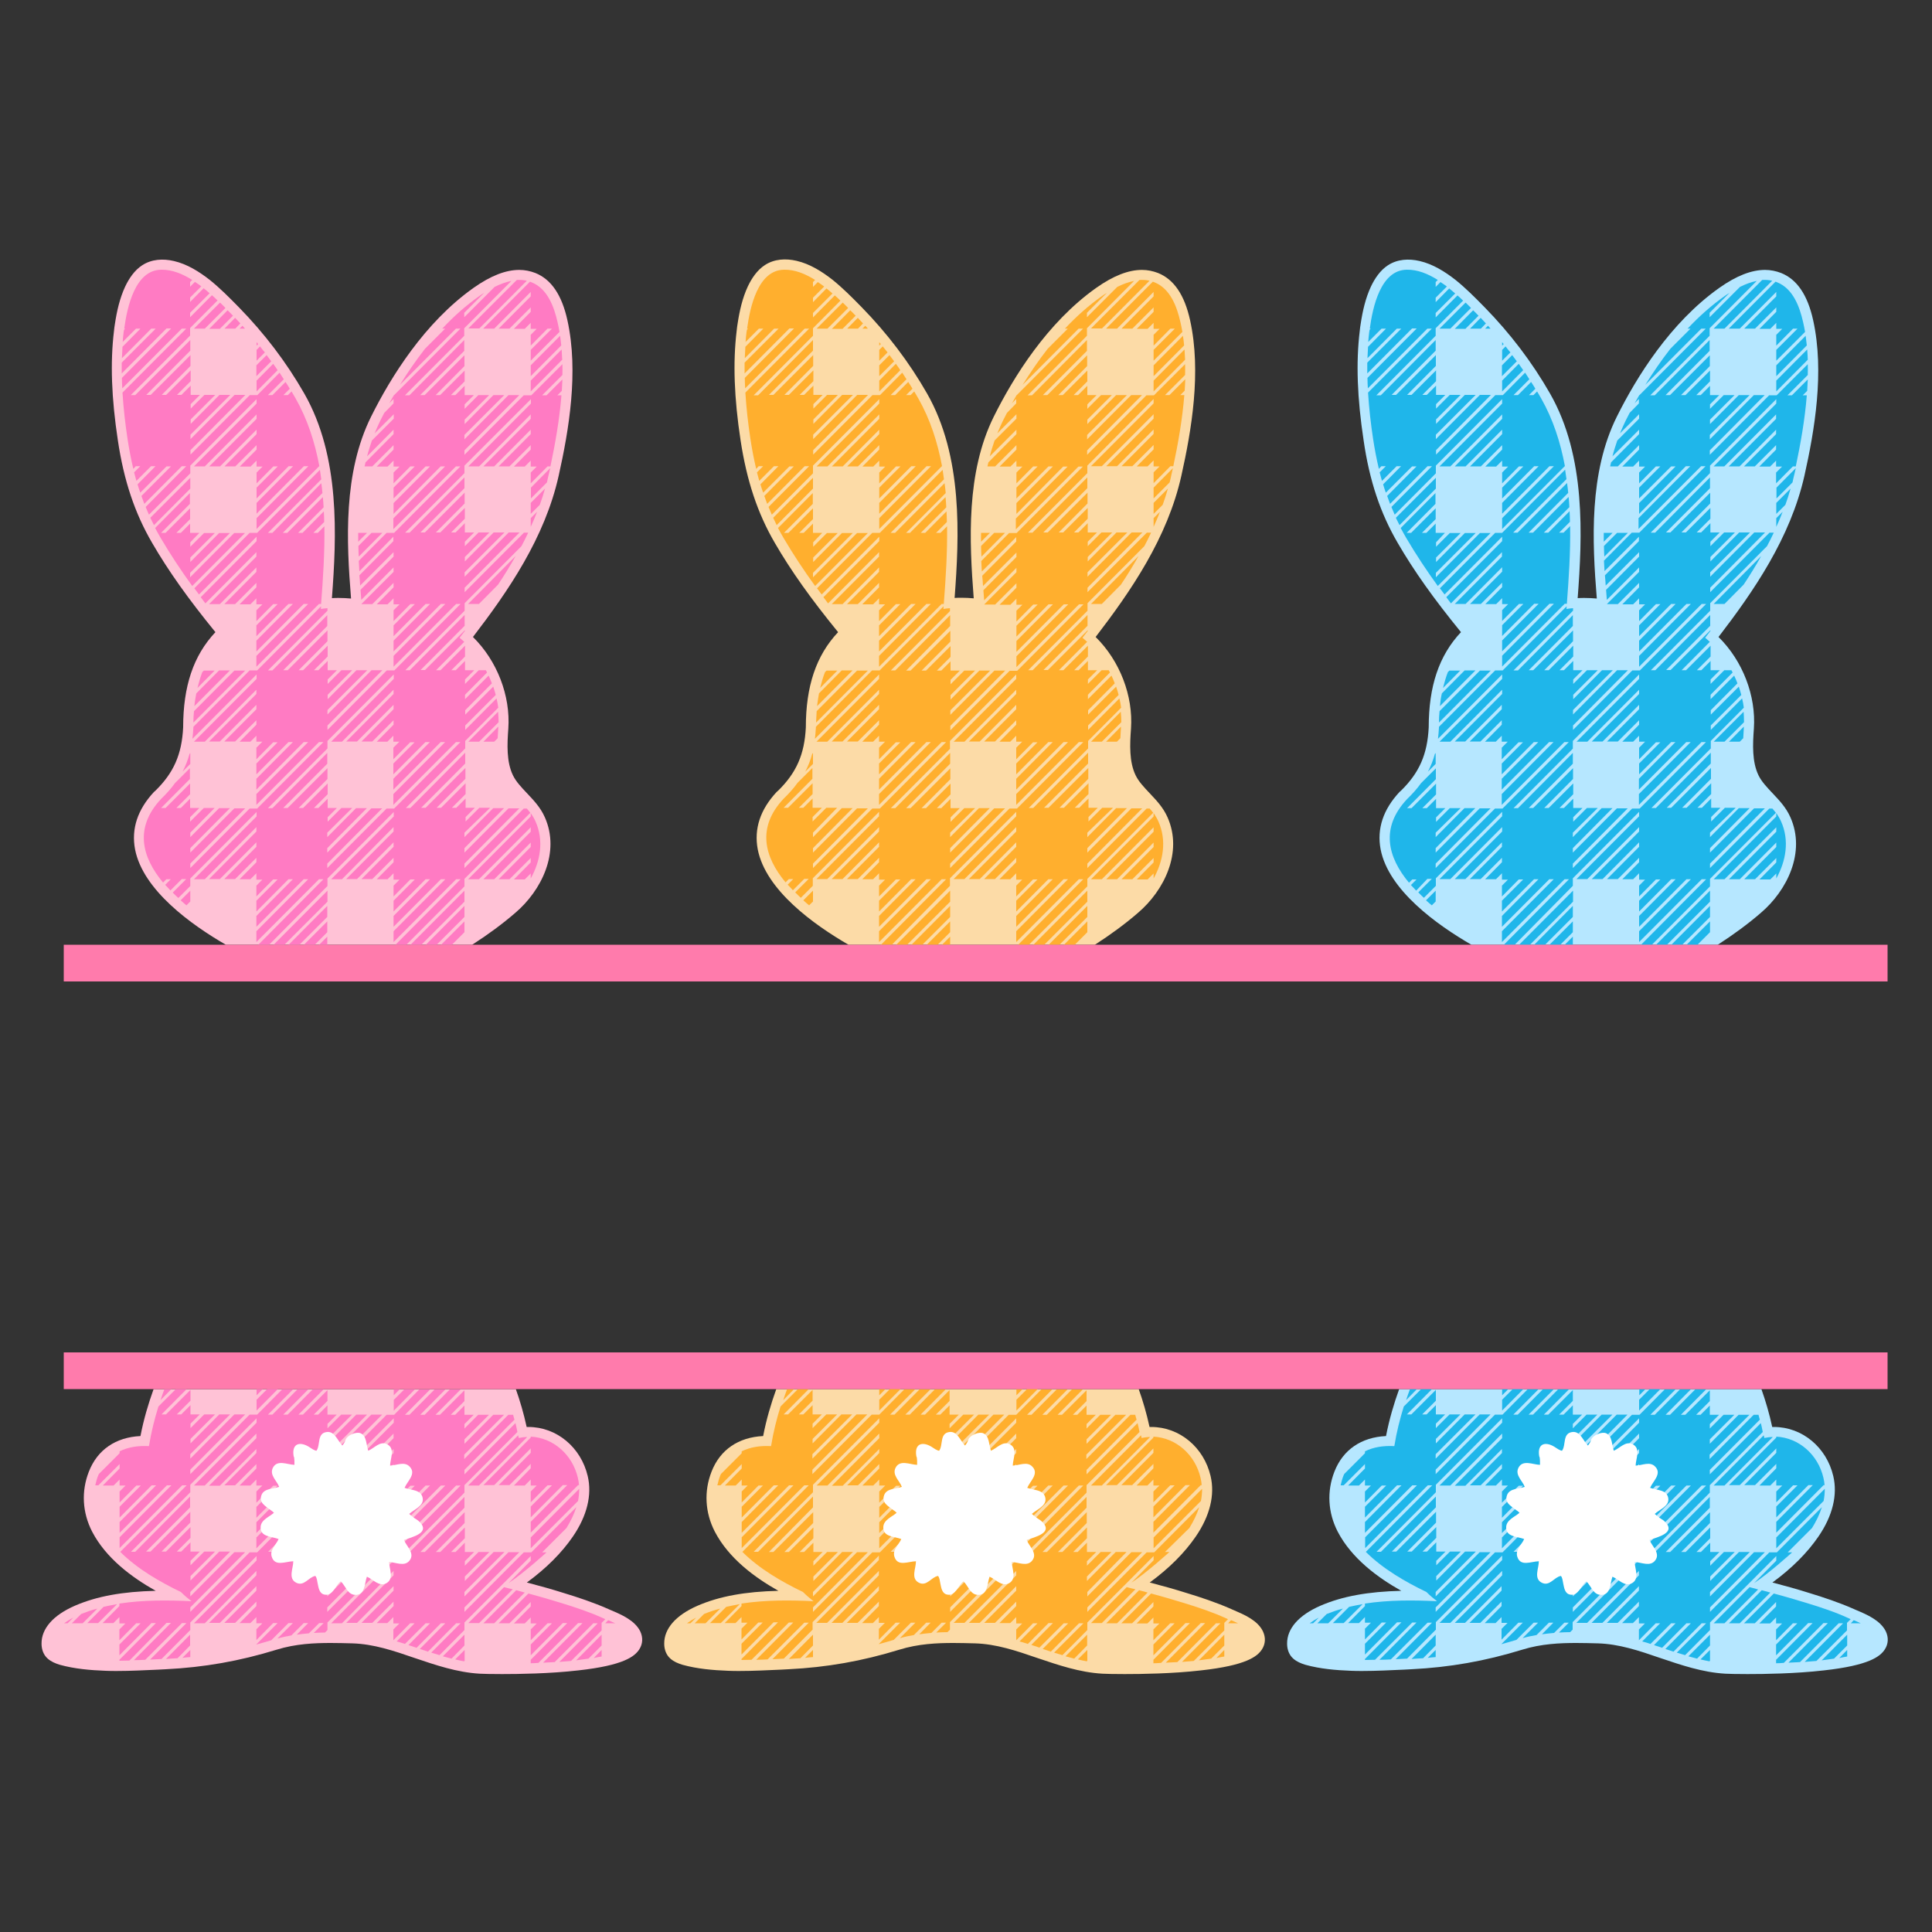 <?xml version="1.0" encoding="utf-8"?>
<!-- Generator: Adobe Illustrator 23.0.1, SVG Export Plug-In . SVG Version: 6.00 Build 0)  -->
<svg version="1.1" id="Layer_1" xmlns="http://www.w3.org/2000/svg" xmlns:xlink="http://www.w3.org/1999/xlink" x="0px" y="0px"
	 width="1000px" height="1000px" viewBox="0 0 1000 1000" style="enable-background:new 0 0 1000 1000;" xml:space="preserve">
<rect x="0" y="0" width="1000" height="1000" fill="#333333" stroke="none"/>
<style type="text/css">
	.st0{fill:#B6E7FF;}
	.st1{fill:#FCDBA7;}
	.st2{fill:#FFC2D6;}
	.st3{fill:#FF7BC3;}
	.st4{fill:#FFAF2E;}
	.st5{fill:#1FB6EA;}
	.st6{fill:#FFFFFF;}
	.st7{fill:#FF7BAC;}
</style>
<g>
	<path class="st0" d="M723.5,281.1c8.3,14.3,18.5,28.7,32.7,46.1c-11.4,12.1-16.7,28-16.7,49.3c-0.7,14-4.9,23.5-14.4,32.8
		c-0.2,0.2-0.5,0.4-0.7,0.6c-8.5,9.1-11.8,19.1-9.8,29.7c4.1,21.2,29.2,39.1,47,49.4h127.5c8.1-5.2,15.7-10.8,22.3-16.5
		c13.5-11.5,23.4-31.3,15.3-49.5c-2.3-5.2-5.9-8.9-9.4-12.6c-2.8-3-5.5-5.8-7.1-9.1c-3.4-7-3-16.1-2.4-24.1
		c1.2-17.1-5.8-35.2-18.3-47.5c18.1-23.6,37.2-51.2,44.5-83.6c5.2-23.3,10.4-53.5,4.5-80.3c-2.9-13.2-8.4-21.2-16.6-24.5
		c-2.6-1-5.4-1.6-8.3-1.6c-7,0-14.8,3-23.7,9.3c-25.3,17.9-42.8,46.1-53,66.6c-14.5,29.1-12.8,64.5-10.4,94.2
		c-2.1-0.2-4.3-0.3-6.4-0.3c-1.2,0-2.3,0-3.5,0.1c2.4-31.9,4.4-73.2-14.3-105.9c-9.2-16.1-20.6-31.1-33.9-44.7l-0.4-0.4
		c-4.7-4.8-9.4-9.5-14.6-13.7c-5.5-4.3-11.7-8.2-18.6-9.8c-5.6-1.3-11.5-1-16.4,2.2c-4,2.6-6.8,6.8-8.8,11c-2.8,6-4.3,12.6-5.3,19.2
		c-0.2,1.3-0.4,2.5-0.5,3.8c-2,16.4-1.3,34.9,2,56.6C708.8,248.8,714.5,265.7,723.5,281.1z"/>
	<path class="st1" d="M401.1,281.1c8.3,14.3,18.5,28.7,32.7,46.1c-11.4,12.1-16.7,28-16.7,49.3c-0.7,14-4.9,23.5-14.4,32.8
		c-0.2,0.2-0.5,0.4-0.7,0.6c-8.5,9.1-11.8,19.1-9.8,29.7c4.1,21.2,29.2,39.1,47,49.4h127.5c8.1-5.2,15.7-10.8,22.3-16.5
		c13.5-11.5,23.4-31.3,15.3-49.5c-2.3-5.2-5.9-8.9-9.4-12.6c-2.8-3-5.5-5.8-7.1-9.1c-3.4-7-3-16.1-2.4-24.1
		c1.2-17.1-5.8-35.2-18.3-47.5c18.1-23.6,37.2-51.2,44.4-83.6c5.2-23.3,10.4-53.5,4.5-80.3c-2.9-13.2-8.4-21.2-16.6-24.5
		c-2.6-1-5.4-1.6-8.3-1.6c-7,0-14.8,3-23.7,9.3c-25.3,17.9-42.8,46.1-53,66.6C500,244.6,501.7,280,504,309.7
		c-2.1-0.2-4.3-0.3-6.4-0.3c-1.2,0-2.3,0-3.5,0.1c2.4-31.9,4.4-73.2-14.3-105.9c-9.2-16.1-20.6-31.1-33.9-44.7l-0.4-0.4
		c-4.7-4.8-9.4-9.5-14.6-13.7c-5.5-4.3-11.7-8.2-18.6-9.8c-5.6-1.3-11.5-1-16.4,2.2c-4,2.6-6.8,6.8-8.8,11c-2.8,6-4.3,12.6-5.3,19.2
		c-0.2,1.3-0.4,2.5-0.5,3.8c-2,16.4-1.3,34.9,2,56.6C386.5,248.8,392.1,265.7,401.1,281.1z"/>
	<path class="st2" d="M78.8,281.1c8.3,14.3,18.5,28.7,32.7,46.1c-11.4,12.1-16.7,28-16.7,49.3c-0.7,14-4.9,23.5-14.4,32.8
		c-0.2,0.2-0.5,0.4-0.7,0.6c-8.5,9.1-11.8,19.1-9.8,29.7c4.1,21.2,29.2,39.1,47,49.4h127.5c8.1-5.2,15.7-10.8,22.3-16.5
		c13.5-11.5,23.4-31.3,15.3-49.5c-2.3-5.2-5.9-8.9-9.4-12.6c-2.8-3-5.5-5.8-7.1-9.1c-3.4-7-3-16.1-2.4-24.1
		c1.2-17.1-5.8-35.2-18.3-47.5c18.1-23.6,37.2-51.2,44.4-83.6c5.2-23.3,10.4-53.5,4.5-80.3c-2.9-13.2-8.4-21.2-16.6-24.5
		c-2.6-1-5.4-1.6-8.3-1.6c-7,0-14.8,3-23.7,9.3c-25.3,17.9-42.8,46.1-53,66.6c-14.5,29.1-12.8,64.5-10.4,94.2
		c-2.1-0.2-4.3-0.3-6.4-0.3c-1.2,0-2.3,0-3.5,0.1c2.4-31.9,4.4-73.2-14.3-105.9c-9.2-16.1-20.6-31.1-33.9-44.7l-0.4-0.4
		c-4.7-4.8-9.4-9.5-14.6-13.7c-5.5-4.3-11.7-8.2-18.6-9.8c-5.6-1.3-11.5-1-16.4,2.2c-4,2.6-6.8,6.8-8.8,11c-2.8,6-4.3,12.6-5.3,19.2
		c-0.2,1.3-0.4,2.5-0.5,3.8c-2,16.4-1.3,34.9,2,56.6C64.1,248.8,69.8,265.7,78.8,281.1z"/>
	<path class="st0" d="M961.1,833.5c-0.6-0.2-1.1-0.5-1.6-0.7c-7.7-3.4-15.9-6.1-22.8-8.2c-6.3-2-12.8-3.8-19.3-5.5
		c10-7.3,18.1-15.4,23.9-23.9c7.3-10.7,9.9-21.5,7.6-31.2c-3.5-14.9-16.1-25.4-30.7-25.4c-0.3,0-0.6,0-0.9,0
		c-1.5-6.9-3.4-13.4-5.6-19.6H724.2c-2.7,7.5-5.1,15.5-6.8,24.3c-12.8,0.6-22.3,7.1-26.7,18.4c-4,10.2-3.4,21.2,1.7,31.1
		c7.2,13.8,20.6,23.7,32.9,30.6c-17.1,0.4-30.5,2.8-41.8,7.7c-11.3,4.9-17.4,11.9-17.3,19.7c0,2.9,1,5.8,3.2,7.7
		c1.8,1.6,4,2.5,6.3,3.2c7.6,2.1,15.7,2.8,23.6,3.1c2,0.1,3.9,0.1,5.9,0.1c7.3,0,14.5-0.4,21.5-0.7l3.8-0.2
		c19.9-1,38.1-4.2,57.3-10.1c9.9-3.1,19.8-3.5,28.1-3.5c3.7,0,7.3,0.1,11.1,0.2c11,0.3,21.4,3.8,32.4,7.6
		c10.7,3.6,21.7,7.4,33.6,8.1c1.7,0.1,5.9,0.2,11.5,0.2c8.4,0,24.7-0.2,39.5-1.9c23.5-2.6,29.2-7.2,31.6-10.9c1.8-2.8,2-6.1,0.5-9.3
		C973.3,838.7,966.3,835.7,961.1,833.5z"/>
	<path class="st1" d="M638.8,833.5c-0.6-0.2-1.1-0.5-1.6-0.7c-7.7-3.4-15.9-6.1-22.8-8.2c-6.3-2-12.8-3.8-19.3-5.5
		c10-7.3,18.1-15.4,23.9-23.9c7.3-10.7,9.9-21.5,7.6-31.2c-3.5-14.9-16.1-25.4-30.7-25.4c-0.3,0-0.6,0-0.9,0
		c-1.5-6.9-3.4-13.4-5.6-19.6H401.8c-2.7,7.5-5.1,15.5-6.8,24.3c-12.8,0.6-22.3,7.1-26.7,18.4c-4,10.2-3.4,21.2,1.7,31.1
		c7.2,13.8,20.6,23.7,32.9,30.6c-17.1,0.4-30.5,2.8-41.8,7.7c-11.3,4.9-17.4,11.9-17.3,19.7c0,2.9,1,5.8,3.2,7.7
		c1.8,1.6,4,2.5,6.3,3.2c7.6,2.1,15.7,2.8,23.6,3.1c2,0.1,3.9,0.1,5.9,0.1c7.3,0,14.5-0.4,21.5-0.7l3.8-0.2
		c19.9-1,38.1-4.2,57.3-10.1c9.9-3.1,19.8-3.5,28.1-3.5c3.7,0,7.3,0.1,11.1,0.2c11,0.3,21.4,3.8,32.4,7.6
		c10.7,3.6,21.7,7.4,33.6,8.1c1.7,0.1,5.9,0.2,11.5,0.2c8.4,0,24.7-0.2,39.5-1.9c23.5-2.6,29.2-7.2,31.6-10.9c1.8-2.8,2-6.1,0.5-9.3
		C651,838.7,643.9,835.7,638.8,833.5z"/>
	<path class="st2" d="M316.4,833.5c-0.6-0.2-1.1-0.5-1.6-0.7c-7.7-3.4-15.9-6.1-22.8-8.2c-6.3-2-12.8-3.8-19.3-5.5
		c10-7.3,18.1-15.4,23.9-23.9c7.3-10.7,9.9-21.5,7.6-31.2c-3.5-14.9-16.1-25.4-30.7-25.4c-0.3,0-0.6,0-0.9,0
		c-1.5-6.9-3.4-13.4-5.6-19.6H79.5c-2.7,7.5-5.1,15.5-6.8,24.3c-12.8,0.6-22.3,7.1-26.7,18.4c-4,10.2-3.4,21.2,1.7,31.1
		c7.2,13.8,20.6,23.7,32.9,30.6c-17.1,0.4-30.5,2.8-41.8,7.7c-11.3,4.9-17.4,11.9-17.3,19.7c0,2.9,1,5.8,3.2,7.7
		c1.8,1.6,4,2.5,6.3,3.2c7.6,2.1,15.7,2.8,23.6,3.1c2,0.1,3.9,0.1,5.9,0.1c7.3,0,14.5-0.4,21.5-0.7l3.8-0.2
		c19.9-1,38.1-4.2,57.3-10.1c9.9-3.1,19.8-3.5,28.1-3.5c3.7,0,7.3,0.1,11.1,0.2c11,0.3,21.4,3.8,32.4,7.6
		c10.7,3.6,21.7,7.4,33.6,8.1c1.7,0.1,5.9,0.2,11.5,0.2c8.4,0,24.7-0.2,39.5-1.9c23.5-2.6,29.2-7.2,31.6-10.9c1.8-2.8,2-6.1,0.5-9.3
		C328.6,838.7,321.6,835.7,316.4,833.5z"/>
	<path class="st3" d="M214.9,719l-11.1,11.2v-5.6l5.5-5.5H214.9z M266,768.9h5.6l3.1-3.1v3.1h3.1l-3.1,3.1v5.6l8.7-8.8h2.3l-11,11
		v5.6l16.6-16.7h2.3l-18.9,19v5.6l24.5-24.6h0.5c-0.1-1.3-0.3-2.5-0.6-3.8c-2.8-12-12.7-20.7-24.4-21.3v0.5l-24.5,24.6h5.6l18.9-19
		v2.3l-16.6,16.7h5.6l11-11v2.3L266,768.9z M299.8,770.6l-25.1,25.2v5.6l24.5-24.5C299.6,774.8,299.8,772.7,299.8,770.6z
		 M268.2,742.9l-25.9,26h5.6l25-25.1c-1.5,0-2.9,0.2-4.4,0.5C268.4,743.8,268.3,743.4,268.2,742.9z M85.1,719
		c-0.7,1.9-1.4,3.7-2,5.7l5.6-5.7H85.1z M138.3,719l-5.5,5.5v5.6l11.1-11.2H138.3z M207,719h-3.2v3.2L207,719z M136,719h-3.2v3.2
		L136,719z M98.5,857.7V854l-4.1,4.1C95.8,857.9,97.1,857.8,98.5,857.7z M91.9,858.3l6.5-6.6v-5.6l-12.5,12.6
		C87.9,858.5,89.9,858.4,91.9,858.3z M240.2,859.9l0.3-0.3V854l-4.9,4.9C237,859.3,238.6,859.6,240.2,859.9z M53.6,831.7l-8.4,8.4
		h5.6l9.8-9.8C58.2,830.7,55.9,831.2,53.6,831.7z M42,835.4l-4.8,4.8h5.6l7.6-7.6C47.6,833.3,44.8,834.3,42,835.4z M233.7,858.5
		l6.7-6.8v-5.6l-11.2,11.2C230.7,857.7,232.2,858.1,233.7,858.5z M33.2,840.2H35l2.9-2.9C36.3,838.1,34.7,839.1,33.2,840.2z
		 M304.6,858.5l6.8-6.8v-5.6l-13.2,13.3C300.4,859.1,302.5,858.8,304.6,858.5z M290.5,829.7c-5.6-1.7-11.3-3.4-17-4.9l-15.4,15.4
		h5.6l11-11v2.3l-8.7,8.8h5.6l3.1-3.1v3.1h3.1l-3.1,3.1v5.6l8.7-8.8h2.3l-11,11v5.6l16.6-16.7h2.3l-18.9,19v1.8c1.3,0,2.7-0.1,4-0.2
		l20.5-20.6h2.3l-20.4,20.5c2-0.1,4-0.2,6-0.3l20-20.1h2.3l-19.9,20c2.1-0.2,4.1-0.3,6.1-0.5l15.8-15.8v-3.6v-0.3l1.9-1.9
		c-0.2-0.1-0.4-0.2-0.6-0.3C305.5,834.5,298,832,290.5,829.7z M313.3,840.2h5.1c-1.2-0.6-2.5-1.1-3.6-1.6L313.3,840.2z M274.7,805.4
		l-34.3,34.4v0.3v3.6l-12.9,13c-1.4-0.4-2.9-0.9-4.3-1.3l15.2-15.2h-2.3l-14.6,14.7c-1.4-0.5-2.8-0.9-4.2-1.4l13.2-13.3h-2.3
		l-12.6,12.7c-1.4-0.5-2.8-0.9-4.2-1.4l11.2-11.3h-2.3l-10.7,10.7c-1.4-0.5-2.8-0.9-4.3-1.3l9.3-9.4h-2.3l-8.7,8.8v-5.6l3.1-3.1
		h-3.1V837l-3.1,3.1H195l8.7-8.8v-2.3l-11,11h-5.6l16.6-16.7v-2.3l-18.9,19h-5.6l24.5-24.6v-2.3L177,840.2h-5.6l32.4-32.5v-2.3
		l-34.3,34.4v0.3v3.6l-1.3,1.3c-1.9,0-3.9,0.1-5.8,0.2l5.1-5.1h-2.3l-5.3,5.3c-2.1,0.2-4.2,0.4-6.3,0.7l5.9-6h-2.3l-6.4,6.4
		c-2.4,0.4-4.8,0.9-7.2,1.6l8-8h-2.3l-8.9,8.9c-2.6,0.8-5.2,1.5-7.7,2.2v-0.1l11-11h-2.3l-8.7,8.8v-5.6l3.1-3.1h-3.1V837l-3.1,3.1
		H124l8.7-8.8v-2.3l-11,11h-5.6l16.6-16.7v-2.3l-18.9,19h-5.6l24.5-24.6v-2.3L106,840.2h-5.6l32.4-32.5v-2.3l-34.3,34.4v0.3v3.6
		l-14.9,15c-2,0.1-3.9,0.2-5.9,0.3l18.8-18.9h-2.3l-19,19c-1.9,0.1-3.9,0.2-5.9,0.2l19.2-19.3h-2.3L67,859.5c-1.7,0-3.5,0.1-5.2,0.1
		v-0.5l18.9-19h-2.3l-16.6,16.7v-5.6l11-11h-2.3l-8.7,8.8v-5.6l3.1-3.1h-3.1V837l-3.1,3.1h-5.6l8.7-8.8v-1.3
		c12.4-1.9,25.4-1.8,37.3-1.2c-1.9-1.5-3.8-3.1-5.5-4.8c-10.8-5.2-22.5-11.9-31.4-20.8h0.1l34.3-34.4h-2.3l-32.4,32.5v-5.6
		l26.8-26.9h-2.3l-24.5,24.6v-5.6l18.9-19h-2.3l-16.6,16.7v-5.6l11-11h-2.3l-8.7,8.8V772l3.1-3.1h-3.1v-3.1l-3.1,3.1h-5.6l8.7-8.8
		v-2.3l-11,11h-1.6c0.4-1.8,0.9-3.6,1.6-5.3c0.1-0.2,0.2-0.4,0.3-0.6l10.7-10.7v-1c4.4-2.2,9.6-3,15.2-2.7
		c1.2-7.4,2.9-14.1,4.9-20.5l9-9h5.6l-13,13.1h2.3l12.7-12.7v5.6l-7.1,7.1h2.3l4.8-4.8v4.8h4.8l-4.8,4.8v2.3l7.1-7.1h5.6l-12.7,12.7
		v2.3l14.9-15h5.6l-20.6,20.6v2.3l22.8-22.9h5.6l-28.4,28.6v2.3l30.7-30.8h3.6h0.3l13-13.1h5.6l-13,13.1h2.3l13-13.1h5.6l-13,13.1
		h2.3l13-13.1h5.6l-13,13.1h2.3l12.7-12.7v5.6l-7.1,7.1h2.3l4.8-4.8v4.8h4.8l-4.8,4.8v2.3l7.1-7.1h5.6l-12.7,12.7v2.3l14.9-15h5.6
		l-20.6,20.6v2.3l22.8-22.9h5.6l-28.4,28.6v2.3l30.7-30.8h3.6h0.3l13-13.1h5.6l-13,13.1h2.3l13-13.1h5.6l-13,13.1h2.3l13-13.1h5.6
		l-13,13.1h2.3l12.7-12.7v5.6l-7.1,7.1h2.3l4.8-4.8v4.8h4.8l-4.8,4.8v2.3l7.1-7.1h5.6l-12.7,12.7v2.3l14.9-15h5.6l-20.6,20.6v2.3
		l22.8-22.9h2.5c0.2,0.8,0.4,1.7,0.7,2.5l-25.9,26v2.3l26.4-26.5c0.4,1.5,0.7,3,1,4.6l-27.4,27.5v0.3v3.6l-30.7,30.8h2.3l28.4-28.6
		v5.6l-22.8,22.9h2.3l20.6-20.6v5.6l-14.9,15h2.3l12.7-12.7v5.6l-7.1,7.1h2.3l4.8-4.8v4.8h4.8l-4.8,4.8v2.3l7.1-7.1h5.6l-12.7,12.7
		v2.3l14.9-15h5.6L240.4,824v2.3l22.8-22.9h5.6l-28.4,28.6v2.3l30.7-30.8h3.6h0.3l23.3-23.4c-1.2,3.8-3,7.4-5.1,10.8l-12.6,12.6h2.3
		c0,0-12,10.9-19.7,15.9l11.5-11.6V805.4z M167.4,768.9h-2.3l-32.4,32.5v-5.6l26.8-26.9h-2.3l-24.5,24.6v-5.6l18.9-19h-2.3
		l-16.6,16.7v-5.6l11-11h-2.3l-8.7,8.8V772l3.1-3.1h-3.1v-3.1l-3.1,3.1H124l8.7-8.8v-2.3l-11,11h-5.6l16.6-16.7V750l-18.9,19h-5.6
		l24.5-24.6V742L106,768.9h-5.6l32.4-32.5v-2.3l-34.3,34.4v0.3v3.6l-30.7,30.8H70l28.4-28.6v5.6l-22.8,22.9h2.3l20.6-20.6v5.6
		l-14.9,15h2.3l12.7-12.7v5.6l-7.1,7.1h2.3l4.8-4.8v4.8h4.8l-4.8,4.8v2.3l7.1-7.1h5.6l-12.7,12.7v2.3l14.9-15h5.6L98.5,824v2.3
		l22.8-22.9h5.6l-28.4,28.6v2.3l30.7-30.8h3.6h0.3L167.4,768.9z M238.4,768.9h-2.3l-32.4,32.5v-5.6l26.8-26.9h-2.3l-24.5,24.6v-5.6
		l18.9-19h-2.3l-16.6,16.7v-5.6l11-11h-2.3l-8.7,8.8V772l3.1-3.1h-3.1v-3.1l-3.1,3.1H195l8.7-8.8v-2.3l-11,11h-5.6l16.6-16.7V750
		l-18.9,19h-5.6l24.5-24.6V742L177,768.9h-5.6l32.4-32.5v-2.3l-34.3,34.4v0.3v3.6l-30.7,30.8h2.3l28.4-28.6v5.6l-22.8,22.9h2.3
		l20.6-20.6v5.6l-14.9,15h2.3l12.7-12.7v5.6l-7.1,7.1h2.3l4.8-4.8v4.8h4.8l-4.8,4.8v2.3l7.1-7.1h5.6l-12.7,12.7v2.3l14.9-15h5.6
		L169.4,824v2.3l22.8-22.9h5.6l-28.4,28.6v2.3l30.7-30.8h3.6h0.3L238.4,768.9z M260.9,821.5l-18.5,18.6h5.6l17.4-17.5
		C263.9,822.3,262.4,821.9,260.9,821.5z M311.4,857.4V854l-4.1,4.2C308.7,857.9,310.1,857.6,311.4,857.4z M267.2,823.1l-17,17.1h5.6
		l15.8-15.9C270.2,823.9,268.7,823.5,267.2,823.1z"/>
	<path class="st3" d="M274.7,189.1l15.2-15.3c0.2,1.7,0.5,3.3,0.6,5l-15.8,15.9V189.1z M255.8,170.1l18.9-19v2.3l-16.6,16.7h5.6
		l11-11v2.3l-8.7,8.8h5.6l3.1-3.1v3.1h3.1l-3.1,3.1v5.6l8.7-8.8h2.3l-11,11v5.6l14.9-14.9c-0.3-1.7-0.6-3.3-1-5
		c-1.8-8-5.2-17.4-13.5-20.7c-0.3-0.1-0.5-0.2-0.8-0.3l-24.2,24.3H255.8z M274.7,202.6l16.3-16.4c-0.1-1.8-0.2-3.5-0.3-5.3l-16,16.1
		V202.6z M284.2,244.9c0.2-0.8,0.4-1.7,0.6-2.6l-10,10.1v5.6l8.3-8.3C283.4,248.1,283.8,246.5,284.2,244.9z M274.7,272.7
		c1.2-2.6,2.3-5.2,3.3-7.8l-3.3,3.3V272.7z M274.7,422.6l-32.4,32.5h5.6l26.8-26.9v2.3l-24.5,24.6h5.6l18.9-19v2.3l-16.6,16.7h5.6
		l11-11v2.3l-8.7,8.8h5.6l3.1-3.1v2.6c5-9,6.9-19.6,2.5-29.5c-0.7-1.6-1.6-3-2.5-4.4V422.6z M240.4,476.9L228.3,489h5.6l6.5-6.5
		V476.9z M257.8,368.4l-15.4,15.5h5.6l10.1-10.1C258,372,258,370.2,257.8,368.4z M257.6,382.1c0.1-1.8,0.2-3.5,0.3-5.3
		c0-0.2,0-0.5,0-0.7l-7.7,7.8h5.6L257.6,382.1z M169.4,316.2l-30.7,30.8h2.3l28.4-28.6v5.6l-22.8,22.9h2.3l20.6-20.6v5.6l-14.9,15
		h2.3l12.7-12.7v5.6l-7.1,7.1h2.3l4.8-4.8v4.8h4.8l-4.8,4.8v2.3l7.1-7.1h5.6l-12.7,12.7v2.3l14.9-15h5.6l-20.6,20.6v2.3l22.8-22.9
		h5.6l-28.4,28.6v2.3l30.7-30.8h3.6h0.3l34.3-34.4h-2.3l-32.4,32.5v-5.6l26.8-26.9h-2.3l-24.5,24.6v-5.6l18.9-19h-2.3l-16.6,16.7
		v-5.6l11-11h-2.3l-8.7,8.8v-5.6l3.1-3.1h-3.1v-3.1l-3.1,3.1H195l8.7-8.8v-2.3l-11,11h-5.6c0,0,0,0,0-0.1l16.6-16.6v-2.3L187,310.5
		c-0.1-1.7-0.3-3.5-0.4-5.2l17.1-17.2v-2.3l-17.3,17.3c-0.1-1.8-0.2-3.5-0.4-5.3l17.6-17.7v-2.3L186,295.7c-0.1-1.8-0.2-3.6-0.3-5.4
		l14.4-14.5h3.6h0.3l34.3-34.4h-2.3l-32.4,32.5v-5.6l26.8-26.9h-2.3L203.7,266v-5.6l18.9-19h-2.3L203.7,258v-5.6l11-11h-2.3
		l-8.7,8.8v-5.6l3.1-3.1h-3.1v-3.1l-3.1,3.1H195l8.7-8.8v-2.3l-11,11h-4c0.2-0.7,0.3-1.4,0.5-2.1l14.5-14.6v-2.3L190,236.2
		c0.7-2.8,1.6-5.5,2.5-8.2l11.3-11.3v-2.3l-9.9,9.9c0.9-2.2,1.9-4.4,2.9-6.5c0.7-1.4,1.4-2.8,2.1-4.1l4.8-4.9v-2.3l-2.2,2.2
		c0.8-1.4,1.6-2.8,2.4-4.2h0.1l34.3-34.4h-2.3l-29,29.1c4-6.4,8.3-12.7,13-18.7l10.4-10.4h-1.5c5.9-6.3,12.3-12,19.1-16.8
		c0.8-0.6,1.7-1.2,2.6-1.7l-10.3,10.3v2.3l15.7-15.7c2.8-1.4,5.7-2.5,8.7-3.1l-24.4,24.5v0.3v3.6l-30.7,30.8h2.3l28.4-28.6v5.6
		l-22.8,22.9h2.3l20.6-20.6v5.6l-14.9,15h2.3l12.7-12.7v5.6l-7.1,7.1h2.3l4.8-4.8v4.8h4.8l-4.8,4.8v2.3l7.1-7.1h5.6l-12.7,12.7v2.3
		l14.9-15h5.6l-20.6,20.6v2.3l22.8-22.9h5.6l-28.4,28.6v2.3l30.7-30.8h3.6h0.3l16.1-16.1c0,1.9,0.1,3.7,0,5.6l-10.5,10.5h2.3
		l8.2-8.2c-0.1,2-0.2,3.9-0.3,5.9l-2.3,2.3h2.1c-1,12.5-3.2,25-5.7,36.8h-1.5l-8.7,8.8v-5.6l3.1-3.1h-3.1v-3.1l-3.1,3.1H266l8.7-8.8
		v-2.3l-11,11h-5.6l16.6-16.7v-2.3l-18.9,19h-5.6l24.5-24.6v-2.3L248,241.4h-5.6l32.4-32.5v-2.3L240.4,241v0.3v3.6l-30.7,30.8h2.3
		l28.4-28.6v5.6l-22.8,22.9h2.3l20.6-20.6v5.6l-14.9,15h2.3l12.7-12.7v5.6l-7.1,7.1h2.3l4.8-4.8v4.8h4.8l-4.8,4.8v2.3l7.1-7.1h5.6
		l-12.7,12.7v2.3l14.9-15h5.6l-20.6,20.6v2.3l22.8-22.9h5.6l-28.4,28.6v2.3l30.7-30.8h2.2c-1.1,2.4-2.3,4.7-3.5,7l-29.4,29.5v0.3
		v3.6l-30.7,30.8h2.3l28.4-28.6v5.6l-22.8,22.9h2.3l20.6-20.6v0.4c-0.9,1.2-1.8,2.3-2.7,3.5c0.8,0.7,1.6,1.4,2.4,2.1l-14.6,14.7h2.3
		l12.7-12.7v5.6l-7.1,7.1h2.3l4.8-4.8v4.8h4.8l-4.8,4.8v2.3l7.1-7.1h3.7c0.2,0.4,0.4,0.8,0.6,1.2l-11.4,11.5v2.3l12.2-12.2
		c0.6,1.3,1.2,2.6,1.7,4l-13.8,13.9v2.3l14.5-14.5c0.5,1.4,0.9,2.9,1.3,4.3l-15.8,15.8v2.3l16.2-16.3c0.4,1.6,0.7,3.2,0.9,4.8
		l-17.1,17.2v0.3v3.6l-30.7,30.8h2.3l28.4-28.6v5.6l-22.8,22.9h2.3l20.6-20.6v5.6l-14.9,15h2.3l12.7-12.7v5.6l-7.1,7.1h2.3l4.8-4.8
		v4.8h4.8l-4.8,4.8v2.3l7.1-7.1h5.6L240.4,431v2.3l14.9-15h5.6L240.4,439v2.3l22.8-22.9h5.6l-28.4,28.6v2.3l30.7-30.8h1.6
		c0.6,0.7,1.2,1.5,1.8,2.2l-34.1,34.2v0.3v3.6L210.3,489h-5.6l33.7-33.9h-2.3l-32.4,32.5V482l26.8-26.9h-2.3l-24.5,24.6v-5.6
		l18.9-19h-2.3l-16.6,16.7v-5.6l11-11h-2.3l-8.7,8.8v-5.6l3.1-3.1h-3.1V452l-3.1,3.1H195l8.7-8.8v-2.3l-11,11h-5.6l16.6-16.7v-2.3
		l-18.9,19h-5.6l24.5-24.6v-2.3L177,455.1h-5.6l32.4-32.5v-2.3l-34.3,34.4v0.3v3.6L139.3,489h-5.6l33.7-33.9h-2.3l-32.4,32.5V482
		l26.8-26.9h-2.3l-24.5,24.6v-5.6l18.9-19h-2.3l-16.6,16.7v-5.6l11-11h-2.3l-8.7,8.8v-5.6l3.1-3.1h-3.1V452l-3.1,3.1H124l8.7-8.8
		v-2.3l-11,11h-5.6l16.6-16.7v-2.3l-18.9,19h-5.6l24.5-24.6v-2.3L106,455.1h-5.6l32.4-32.5v-2.3l-34.3,34.4v0.3v3.6l-6.2,6.2
		c-1-0.9-1.9-1.8-2.9-2.8l7-7h-2.3l-5.9,5.9c-0.9-1-1.8-2-2.7-2.9l2.9-2.9h-2.3l-1.7,1.7c-11-13.2-15-28.4-1-43.3l0,0
		c2.8-2.7,5.2-5.4,7.2-8.2l7.7-7.7v5.6l-14.9,15h2.3l12.7-12.7v5.6l-7.1,7.1h2.3l4.8-4.8v4.8h4.8l-4.8,4.8v2.3l7.1-7.1h5.6L98.5,431
		v2.3l14.9-15h5.6L98.5,439v2.3l22.8-22.9h5.6l-28.4,28.6v2.3l30.7-30.8h3.6h0.3l34.3-34.4h-2.3l-32.4,32.5v-5.6l26.8-26.9h-2.3
		l-24.5,24.6v-5.6l18.9-19h-2.3l-16.6,16.7v-5.6l11-11h-2.3l-8.7,8.8V387l3.1-3.1h-3.1v-3.1l-3.1,3.1H124l8.7-8.8v-2.3l-11,11h-5.6
		l16.6-16.7v-2.3l-18.9,19h-5.6l24.5-24.6V357L106,383.9h-5.6l32.4-32.5v-2.3l-33.2,33.3c0.2-1.9,0.4-3.8,0.5-5.8c0-0.1,0-0.3,0-0.4
		l29.1-29.2h3.6h0.3l33.1-33.2c0,0.5-0.1,1-0.1,1.4c1.1-0.2,2.2-0.3,3.4-0.4V316.2z M169.4,387.5l-30.7,30.8h2.3l28.4-28.6v5.6
		l-22.8,22.9h2.3l20.6-20.6v5.6l-14.9,15h2.3l12.7-12.7v5.6l-7.1,7.1h2.3l4.8-4.8v4.8h4.8l-4.8,4.8v2.3l7.1-7.1h5.6L169.4,431v2.3
		l14.9-15h5.6L169.4,439v2.3l22.8-22.9h5.6l-28.4,28.6v2.3l30.7-30.8h3.6h0.3l34.3-34.4h-2.3l-32.4,32.5v-5.6l26.8-26.9h-2.3
		l-24.5,24.6v-5.6l18.9-19h-2.3l-16.6,16.7v-5.6l11-11h-2.3l-8.7,8.8V387l3.1-3.1h-3.1v-3.1l-3.1,3.1H195l8.7-8.8v-2.3l-11,11h-5.6
		l16.6-16.7v-2.3l-18.9,19h-5.6l24.5-24.6V357L177,383.9h-5.6l32.4-32.5v-2.3l-34.3,34.4v0.3V387.5z M185.4,280.4l4.6-4.6h-4.6
		C185.4,277.3,185.4,278.9,185.4,280.4z M248,170.1l24.7-24.8c-1.7-0.4-3.5-0.5-5.2-0.4l-25.1,25.1H248z M197.9,275.8h-5.6l-6.8,6.8
		c0,1.8,0.1,3.7,0.2,5.5L197.9,275.8z M169.4,468.9l-20,20.1h5.6l14.4-14.4V468.9z M98.5,461l-5,5c1,0.9,2,1.8,3,2.6l2-2V461z
		 M242.3,312.6h5.6l9.9-10c3.2-4.8,6.3-9.8,9.1-14.8L242.3,312.6z M169.4,476.9L157.3,489h5.6l6.5-6.5V476.9z M240.4,468.9l-20,20.1
		h5.6l14.4-14.4V468.9z M240.4,461l-27.9,28h5.6l22.3-22.3V461z M165.2,489h4.2v-4.2L165.2,489z M147.2,489l22.3-22.3V461l-27.9,28
		H147.2z M274.7,266l4.7-4.7c1-2.8,1.9-5.5,2.7-8.4l-7.4,7.4V266z M88.5,170.1l-25.4,25.5c0,1.8,0.1,3.6,0.2,5.4l30.8-30.9h2.3
		l-33,33.1c0.5,8,1.4,16,2.6,23.9c0.8,5.3,1.8,10.5,3,15.6l1.3-1.4h2.3l-3.2,3.2c0.4,1.5,0.8,3,1.2,4.4l7.6-7.6h2.3l-9.3,9.4
		c0.4,1.4,0.9,2.9,1.4,4.3l13.6-13.6h2.3l-15.3,15.3c0.5,1.4,1,2.7,1.5,4.1l19.4-19.5h2.3l-21,21.1c0.5,1.3,1.1,2.6,1.7,4L98.5,245
		v-3.6V241l34.3-34.4v2.3l-32.4,32.5h5.6l26.8-26.9v2.3l-24.5,24.6h5.6l18.9-19v2.3l-16.6,16.7h5.6l11-11v2.3l-8.7,8.8h5.6l3.1-3.1
		v3.1h3.1l-3.1,3.1v5.6l8.7-8.8h2.3l-11,11v5.6l16.6-16.7h2.3l-18.9,19v5.6l24.5-24.6h2.3l-26.8,26.9v5.6l32.4-32.5h0.1
		c-2.3-12.3-6.1-24.2-12.3-35.1c-0.7-1.2-1.4-2.4-2.1-3.6l-1.9,1.9h-2.3l3.3-3.3c-0.7-1.2-1.4-2.3-2.2-3.5l-6.8,6.8h-2.3l8.2-8.2
		c-0.7-1.1-1.5-2.3-2.2-3.4l-11.5,11.6h-0.3h-3.6l-30.7,30.8v-2.3l28.4-28.6h-5.6l-22.8,22.9v-2.3l20.6-20.6h-5.6l-14.9,15v-2.3
		l12.7-12.7h-5.6l-7.1,7.1v-2.3l4.8-4.8h-4.8v-4.8l-4.8,4.8h-2.3l7.1-7.1v-5.6l-12.7,12.7h-2.3l14.9-15v-5.6l-20.6,20.6h-2.3
		l22.8-22.9V176L70,204.5h-2.3l30.7-30.8v-3.6v-0.3l14.2-14.3c-0.9-0.9-1.9-1.8-2.9-2.7l-11.3,11.4v-2.3l10.1-10.1
		c-1-0.9-2-1.7-3.1-2.6l-7,7.1v-2.3l5.8-5.8c-1.1-0.8-2.2-1.6-3.3-2.3l-2.5,2.5V146l1.1-1.1c-5.1-3.2-10.5-5.4-16-5.3l0,0
		c-13.6,0.1-17.7,19.4-19.2,30.5h0.5l-0.6,0.6c-0.1,0.4-0.1,0.8-0.2,1.2c-0.2,1.7-0.4,3.4-0.5,5.1l6.9-6.9h2.3l-9.3,9.4
		c-0.1,2-0.2,4-0.3,5.9l15.2-15.3h2.3l-17.6,17.6c0,1.9,0,3.8,0,5.6l23.2-23.3H88.5z M132.8,275.8h-3.6l-28.6,28.7
		c0.8,1.1,1.6,2.2,2.4,3.2l29.8-29.9v2.3l-28.9,29c0.8,1.1,1.6,2.1,2.4,3.2l26.4-26.5v2.3l-24.5,24.6h5.6l18.9-19v2.3l-16.6,16.7
		h5.6l11-11v2.3l-8.7,8.8h5.6l3.1-3.1v3.1h3.1l-3.1,3.1v5.6l8.7-8.8h2.3l-11,11v5.6l16.6-16.7h2.3l-18.9,19v5.6l24.5-24.6h2.3
		l-26.8,26.9v5.6l32.4-32.5h1.1c1-13,1.9-26.6,1.7-40.2l-3.4,3.4h-2.3l5.6-5.6c0-1.8-0.1-3.6-0.2-5.5l-11,11.1h-2.3l13.2-13.2
		c-0.1-1.8-0.2-3.5-0.4-5.3l-18.4,18.5h-2.3l20.5-20.6c-0.2-1.7-0.3-3.4-0.6-5.1L141,275.8h-2.3l27.6-27.7c-0.2-1.6-0.5-3.3-0.7-4.9
		l-32.5,32.6H132.8z M79.7,271.8l18.8-18.9v-5.6L77.8,268C78.4,269.2,79,270.5,79.7,271.8z M103.2,275.8h-4.8V271l-4.8,4.8h-2.3
		l7.1-7.1v-5.6l-12.7,12.7h-2.3l14.9-15v-5.6l-18,18.1c0.9,1.7,1.9,3.5,2.9,5.2c5,8.5,10.5,16.8,16.3,24.8l27.3-27.4h-5.6
		l-22.8,22.9v-2.3l20.6-20.6h-5.6l-14.9,15v-2.3l12.7-12.7h-5.6l-7.1,7.1v-2.3L103.2,275.8z M132.8,177.1v1.8l0.8-0.8
		C133.3,177.7,133,177.4,132.8,177.1z M98.5,395.4v-5.6l-0.4,0.4c-0.9,3.3-2.1,6.3-3.6,9.2L98.5,395.4z M100.6,365.5l18.4-18.5h-5.6
		l-11.8,11.9C101.2,361.1,100.8,363.3,100.6,365.5z M104.7,347.9c-1,2.6-1.8,5.4-2.5,8.2l8.9-9h-5.6L104.7,347.9z M100.1,374
		l26.8-26.9h-5.6l-20.9,21C100.2,370,100.1,372,100.1,374z M121.8,170.1l2.6-2.7c-0.9-1-1.8-1.9-2.7-2.9l-5.5,5.6H121.8z M106,170.1
		l10.7-10.7c-0.9-0.9-1.9-1.9-2.8-2.8l-13.5,13.5H106z M113.9,170.1l6.7-6.7c-0.3-0.3-0.5-0.5-0.8-0.8c-0.6-0.7-1.3-1.3-2-2
		l-9.5,9.6H113.9z M126.8,170.1c-0.4-0.5-0.9-1-1.3-1.5l-1.5,1.5H126.8z M138,183.8l-5.3,5.3v5.6l7.7-7.7
		C139.6,185.9,138.8,184.8,138,183.8z M134.6,179.3l-1.8,1.8v5.6l4.3-4.3C136.2,181.4,135.4,180.4,134.6,179.3z M141.4,188.3
		l-8.6,8.7v5.6l10.9-11C143,190.5,142.2,189.4,141.4,188.3z"/>
	<path class="st4" d="M411,719l-5.6,5.7c0.6-1.9,1.3-3.8,2-5.7H411z M622.2,770.6l-25.1,25.2v5.6l24.5-24.5
		C622,774.8,622.2,772.7,622.2,770.6z M531.6,719l-5.5,5.5v5.6l11.1-11.2H531.6z M590.6,742.9l-25.9,26h5.6l25-25.1
		c-1.5,0-2.9,0.2-4.4,0.5C590.8,743.8,590.7,743.4,590.6,742.9z M588.3,768.9h5.6l3.1-3.1v3.1h3.1l-3.1,3.1v5.6l8.7-8.8h2.3l-11,11
		v5.6l16.6-16.7h2.3l-18.9,19v5.6l24.5-24.6h0.5c-0.1-1.3-0.3-2.5-0.6-3.8c-2.8-12-12.7-20.7-24.4-21.3v0.5l-24.5,24.6h5.6l18.9-19
		v2.3l-16.6,16.7h5.6l11-11v2.3L588.3,768.9z M458.3,719h-3.2v3.2L458.3,719z M460.6,719l-5.5,5.5v5.6l11.1-11.2H460.6z M529.3,719
		h-3.2v3.2L529.3,719z M414.3,858.3l6.5-6.6v-5.6l-12.5,12.6C410.3,858.5,412.3,858.4,414.3,858.3z M556,858.5l6.7-6.8v-5.6
		l-11.2,11.2C553.1,857.7,554.5,858.1,556,858.5z M562.5,859.9l0.3-0.3V854l-4.9,4.9C559.4,859.3,560.9,859.6,562.5,859.9z
		 M420.8,857.7V854l-4.1,4.1C418.1,857.9,419.5,857.8,420.8,857.7z M355.6,840.2h1.8l2.9-2.9C358.7,838.1,357.1,839.1,355.6,840.2z
		 M364.4,835.4l-4.8,4.8h5.6l7.6-7.6C370,833.3,367.1,834.3,364.4,835.4z M375.9,831.7l-8.4,8.4h5.6l9.8-9.8
		C380.6,830.7,378.2,831.2,375.9,831.7z M597.1,805.4l-34.3,34.4v0.3v3.6l-12.9,13c-1.4-0.4-2.9-0.9-4.3-1.3l15.2-15.2h-2.3
		l-14.6,14.7c-1.4-0.5-2.8-0.9-4.2-1.4l13.2-13.3h-2.3L538,852.8c-1.4-0.5-2.8-0.9-4.2-1.4l11.2-11.3h-2.3L532,850.9
		c-1.4-0.5-2.8-0.9-4.3-1.3l9.3-9.4h-2.3l-8.7,8.8v-5.6l3.1-3.1h-3.1V837l-3.1,3.1h-5.6l8.7-8.8v-2.3l-11,11h-5.6l16.6-16.7v-2.3
		l-18.9,19h-5.6l24.5-24.6v-2.3l-26.8,26.9h-5.6l32.4-32.5v-2.3l-34.3,34.4v0.3v3.6l-1.3,1.3c-1.9,0-3.9,0.1-5.8,0.2l5.1-5.1h-2.3
		l-5.3,5.3c-2.1,0.2-4.2,0.4-6.3,0.7l5.9-6h-2.3l-6.4,6.4c-2.4,0.4-4.8,0.9-7.2,1.6l8-8h-2.3l-8.9,8.9c-2.6,0.8-5.2,1.5-7.7,2.2
		v-0.1l11-11h-2.3l-8.7,8.8v-5.6l3.1-3.1h-3.1V837l-3.1,3.1h-5.6l8.7-8.8v-2.3l-11,11h-5.6l16.6-16.7v-2.3l-18.9,19h-5.6l24.5-24.6
		v-2.3l-26.8,26.9h-5.6l32.4-32.5v-2.3l-34.3,34.4v0.3v3.6l-14.9,15c-2,0.1-3.9,0.2-5.9,0.3l18.8-18.9h-2.3l-19,19
		c-1.9,0.1-3.9,0.2-5.9,0.2l19.2-19.3h-2.3l-19.3,19.3c-1.7,0-3.5,0.1-5.2,0.1v-0.5l18.9-19h-2.3l-16.6,16.7v-5.6l11-11h-2.3
		l-8.7,8.8v-5.6l3.1-3.1h-3.1V837l-3.1,3.1h-5.6l8.7-8.8v-1.3c12.4-1.9,25.4-1.8,37.3-1.2c-1.9-1.5-3.8-3.1-5.5-4.8
		c-10.8-5.2-22.5-11.9-31.4-20.8h0.1l34.3-34.4h-2.3l-32.4,32.5v-5.6l26.8-26.9h-2.3l-24.5,24.6v-5.6l18.9-19h-2.3l-16.6,16.7v-5.6
		l11-11h-2.3l-8.7,8.8V772l3.1-3.1h-3.1v-3.1l-3.1,3.1h-5.6l8.7-8.8v-2.3l-11,11h-1.6c0.4-1.8,0.9-3.6,1.6-5.3
		c0.1-0.2,0.2-0.4,0.3-0.6l10.7-10.7v-1c4.4-2.2,9.6-3,15.2-2.7c1.2-7.4,2.9-14.1,4.9-20.5l9-9h5.6l-13,13.1h2.3l12.7-12.7v5.6
		l-7.1,7.1h2.3l4.8-4.8v4.8h4.8l-4.8,4.8v2.3l7.1-7.1h5.6l-12.7,12.7v2.3l14.9-15h5.6l-20.6,20.6v2.3l22.8-22.9h5.6l-28.4,28.6v2.3
		l30.7-30.8h3.6h0.3l13-13.1h5.6l-13,13.1h2.3l13-13.1h5.6l-13,13.1h2.3l13-13.1h5.6l-13,13.1h2.3l12.7-12.7v5.6l-7.1,7.1h2.3
		l4.8-4.8v4.8h4.8l-4.8,4.8v2.3l7.1-7.1h5.6l-12.7,12.7v2.3l14.9-15h5.6l-20.6,20.6v2.3l22.8-22.9h5.6l-28.4,28.6v2.3l30.7-30.8h3.6
		h0.3l13-13.1h5.6l-13,13.1h2.3l13-13.1h5.6l-13,13.1h2.3l13-13.1h5.6l-13,13.1h2.3l12.7-12.7v5.6l-7.1,7.1h2.3l4.8-4.8v4.8h4.8
		l-4.8,4.8v2.3l7.1-7.1h5.6l-12.7,12.7v2.3l14.9-15h5.6l-20.6,20.6v2.3l22.8-22.9h2.5c0.2,0.8,0.4,1.7,0.7,2.5l-25.9,26v2.3
		l26.4-26.5c0.4,1.5,0.7,3,1,4.6l-27.4,27.5v0.3v3.6l-30.7,30.8h2.3l28.4-28.6v5.6l-22.8,22.9h2.3l20.6-20.6v5.6l-14.9,15h2.3
		l12.7-12.7v5.6l-7.1,7.1h2.3l4.8-4.8v4.8h4.8l-4.8,4.8v2.3l7.1-7.1h5.6l-12.7,12.7v2.3l14.9-15h5.6L562.8,824v2.3l22.8-22.9h5.6
		l-28.4,28.6v2.3l30.7-30.8h3.6h0.3l23.3-23.4c-1.2,3.8-3,7.4-5.1,10.8L603,803.3h2.3c0,0-12,10.9-19.7,15.9l11.5-11.6V805.4z
		 M489.8,768.9h-2.3l-32.4,32.5v-5.6l26.8-26.9h-2.3l-24.5,24.6v-5.6l18.9-19h-2.3l-16.6,16.7v-5.6l11-11h-2.3l-8.7,8.8V772l3.1-3.1
		h-3.1v-3.1l-3.1,3.1h-5.6l8.7-8.8v-2.3l-11,11h-5.6l16.6-16.7V750l-18.9,19h-5.6l24.5-24.6V742l-26.8,26.9h-5.6l32.4-32.5v-2.3
		l-34.3,34.4v0.3v3.6l-30.7,30.8h2.3l28.4-28.6v5.6L398,803.3h2.3l20.6-20.6v5.6l-14.9,15h2.3l12.7-12.7v5.6l-7.1,7.1h2.3l4.8-4.8
		v4.8h4.8l-4.8,4.8v2.3l7.1-7.1h5.6l-12.7,12.7v2.3l14.9-15h5.6L420.8,824v2.3l22.8-22.9h5.6l-28.4,28.6v2.3l30.7-30.8h3.6h0.3
		L489.8,768.9z M560.7,768.9h-2.3l-32.4,32.5v-5.6l26.8-26.9h-2.3l-24.5,24.6v-5.6l18.9-19h-2.3l-16.6,16.7v-5.6l11-11h-2.3
		l-8.7,8.8V772l3.1-3.1h-3.1v-3.1l-3.1,3.1h-5.6l8.7-8.8v-2.3l-11,11h-5.6l16.6-16.7V750l-18.9,19h-5.6l24.5-24.6V742l-26.8,26.9
		h-5.6l32.4-32.5v-2.3l-34.3,34.4v0.3v3.6l-30.7,30.8h2.3l28.4-28.6v5.6L469,803.3h2.3l20.6-20.6v5.6l-14.9,15h2.3l12.7-12.7v5.6
		l-7.1,7.1h2.3l4.8-4.8v4.8h4.8l-4.8,4.8v2.3l7.1-7.1h5.6l-12.7,12.7v2.3l14.9-15h5.6L491.8,824v2.3l22.8-22.9h5.6l-28.4,28.6v2.3
		l30.7-30.8h3.6h0.3L560.7,768.9z M635.7,840.2h5.1c-1.2-0.6-2.5-1.1-3.6-1.6L635.7,840.2z M612.8,829.7c-5.6-1.7-11.3-3.4-17-4.9
		l-15.4,15.4h5.6l11-11v2.3l-8.7,8.8h5.6l3.1-3.1v3.1h3.1l-3.1,3.1v5.6l8.7-8.8h2.3l-11,11v5.6l16.6-16.7h2.3l-18.9,19v1.8
		c1.3,0,2.7-0.1,4-0.2l20.5-20.6h2.3l-20.4,20.5c2-0.1,4-0.2,6-0.3l20-20.1h2.3l-19.9,20c2.1-0.2,4.1-0.3,6.1-0.5l15.8-15.8v-3.6
		v-0.3l1.9-1.9c-0.2-0.1-0.4-0.2-0.6-0.3C627.8,834.5,620.3,832,612.8,829.7z M583.2,821.5l-18.5,18.6h5.6l17.4-17.5
		C586.2,822.3,584.7,821.9,583.2,821.5z M633.7,857.4V854l-4.1,4.2C631,857.9,632.4,857.6,633.7,857.4z M589.6,823.1l-17,17.1h5.6
		l15.8-15.9C592.5,823.9,591.1,823.5,589.6,823.1z M626.9,858.5l6.8-6.8v-5.6l-13.2,13.3C622.7,859.1,624.9,858.8,626.9,858.5z"/>
	<path class="st4" d="M597.1,189.1l15.2-15.3c0.2,1.7,0.5,3.3,0.6,5l-15.8,15.9V189.1z M597.1,202.6l16.3-16.4
		c-0.1-1.8-0.2-3.5-0.3-5.3l-16,16.1V202.6z M597.1,422.6l-32.4,32.5h5.6l26.8-26.9v2.3l-24.5,24.6h5.6l18.9-19v2.3l-16.6,16.7h5.6
		l11-11v2.3l-8.7,8.8h5.6l3.1-3.1v2.6c5-9,6.9-19.6,2.5-29.5c-0.7-1.6-1.6-3-2.5-4.4V422.6z M562.8,476.9L550.7,489h5.6l6.5-6.5
		V476.9z M606.5,244.9c0.2-0.8,0.4-1.7,0.6-2.6l-10,10.1v5.6l8.3-8.3C605.8,248.1,606.2,246.5,606.5,244.9z M578.2,170.1l18.9-19
		v2.3l-16.6,16.7h5.6l11-11v2.3l-8.7,8.8h5.6l3.1-3.1v3.1h3.1l-3.1,3.1v5.6l8.7-8.8h2.3l-11,11v5.6l14.9-14.9c-0.3-1.7-0.6-3.3-1-5
		c-1.8-8-5.2-17.4-13.5-20.7c-0.3-0.1-0.5-0.2-0.8-0.3l-24.2,24.3H578.2z M597.1,266l4.7-4.7c1-2.8,1.9-5.5,2.7-8.4l-7.4,7.4V266z
		 M491.8,316.2l-30.7,30.8h2.3l28.4-28.6v5.6L469,347.1h2.3l20.6-20.6v5.6l-14.9,15h2.3l12.7-12.7v5.6l-7.1,7.1h2.3l4.8-4.8v4.8h4.8
		l-4.8,4.8v2.3l7.1-7.1h5.6l-12.7,12.7v2.3l14.9-15h5.6l-20.6,20.6v2.3l22.8-22.9h5.6l-28.4,28.6v2.3l30.7-30.8h3.6h0.3l34.3-34.4
		h-2.3l-32.4,32.5v-5.6l26.8-26.9h-2.3l-24.5,24.6v-5.6l18.9-19h-2.3l-16.6,16.7v-5.6l11-11h-2.3l-8.7,8.8v-5.6l3.1-3.1h-3.1v-3.1
		l-3.1,3.1h-5.6l8.7-8.8v-2.3l-11,11h-5.6c0,0,0,0,0-0.1l16.6-16.6v-2.3l-16.7,16.8c-0.1-1.7-0.3-3.5-0.4-5.2l17.1-17.2v-2.3
		l-17.3,17.3c-0.1-1.8-0.2-3.5-0.4-5.3l17.6-17.7v-2.3l-17.8,17.8c-0.1-1.8-0.2-3.6-0.3-5.4l14.4-14.5h3.6h0.3l34.3-34.4h-2.3
		l-32.4,32.5v-5.6l26.8-26.9h-2.3L526.1,266v-5.6l18.9-19h-2.3L526.1,258v-5.6l11-11h-2.3l-8.7,8.8v-5.6l3.1-3.1h-3.1v-3.1l-3.1,3.1
		h-5.6l8.7-8.8v-2.3l-11,11h-4c0.2-0.7,0.3-1.4,0.5-2.1l14.5-14.6v-2.3l-13.8,13.8c0.7-2.8,1.6-5.5,2.5-8.2l11.3-11.3v-2.3l-9.9,9.9
		c0.9-2.2,1.9-4.4,2.9-6.5c0.7-1.4,1.4-2.8,2.1-4.1l4.8-4.9v-2.3l-2.2,2.2c0.8-1.4,1.6-2.8,2.4-4.2h0.1l34.3-34.4h-2.3l-29,29.1
		c4-6.4,8.3-12.7,13-18.7l10.4-10.4h-1.5c5.9-6.3,12.3-12,19.1-16.8c0.8-0.6,1.7-1.2,2.6-1.7l-10.3,10.3v2.3l15.7-15.7
		c2.8-1.4,5.7-2.5,8.7-3.1l-24.4,24.5v0.3v3.6l-30.7,30.8h2.3l28.4-28.6v5.6l-22.8,22.9h2.3l20.6-20.6v5.6l-14.9,15h2.3l12.7-12.7
		v5.6l-7.1,7.1h2.3l4.8-4.8v4.8h4.8l-4.8,4.8v2.3l7.1-7.1h5.6l-12.7,12.7v2.3l14.9-15h5.6l-20.6,20.6v2.3l22.8-22.9h5.6l-28.4,28.6
		v2.3l30.7-30.8h3.6h0.3l16.1-16.1c0,1.9,0.1,3.7,0,5.6L603,204.5h2.3l8.2-8.2c-0.1,2-0.2,3.9-0.3,5.9l-2.3,2.3h2.1
		c-1,12.5-3.2,25-5.7,36.8h-1.5l-8.7,8.8v-5.6l3.1-3.1h-3.1v-3.1l-3.1,3.1h-5.6l8.7-8.8v-2.3l-11,11h-5.6l16.6-16.7v-2.3l-18.9,19
		h-5.6l24.5-24.6v-2.3l-26.8,26.9h-5.6l32.4-32.5v-2.3L562.8,241v0.3v3.6l-30.7,30.8h2.3l28.4-28.6v5.6l-22.8,22.9h2.3l20.6-20.6
		v5.6l-14.9,15h2.3l12.7-12.7v5.6l-7.1,7.1h2.3l4.8-4.8v4.8h4.8l-4.8,4.8v2.3l7.1-7.1h5.6l-12.7,12.7v2.3l14.9-15h5.6l-20.6,20.6
		v2.3l22.8-22.9h5.6l-28.4,28.6v2.3l30.7-30.8h2.2c-1.1,2.4-2.3,4.7-3.5,7l-29.4,29.5v0.3v3.6l-30.7,30.8h2.3l28.4-28.6v5.6
		l-22.8,22.9h2.3l20.6-20.6v0.4c-0.9,1.2-1.8,2.3-2.7,3.5c0.8,0.7,1.6,1.4,2.4,2.1l-14.6,14.7h2.3l12.7-12.7v5.6l-7.1,7.1h2.3
		l4.8-4.8v4.8h4.8l-4.8,4.8v2.3l7.1-7.1h3.7c0.2,0.4,0.4,0.8,0.6,1.2l-11.4,11.5v2.3l12.2-12.2c0.6,1.3,1.2,2.6,1.7,4l-13.8,13.9
		v2.3l14.5-14.5c0.5,1.4,0.9,2.9,1.3,4.3l-15.8,15.8v2.3l16.2-16.3c0.4,1.6,0.7,3.2,0.9,4.8l-17.1,17.2v0.3v3.6l-30.7,30.8h2.3
		l28.4-28.6v5.6l-22.8,22.9h2.3l20.6-20.6v5.6l-14.9,15h2.3l12.7-12.7v5.6l-7.1,7.1h2.3l4.8-4.8v4.8h4.8l-4.8,4.8v2.3l7.1-7.1h5.6
		L562.8,431v2.3l14.9-15h5.6L562.8,439v2.3l22.8-22.9h5.6l-28.4,28.6v2.3l30.7-30.8h1.6c0.6,0.7,1.2,1.5,1.8,2.2l-34.1,34.2v0.3v3.6
		L532.6,489H527l33.7-33.9h-2.3l-32.4,32.5V482l26.8-26.9h-2.3l-24.5,24.6v-5.6l18.9-19h-2.3l-16.6,16.7v-5.6l11-11h-2.3l-8.7,8.8
		v-5.6l3.1-3.1h-3.1V452l-3.1,3.1h-5.6l8.7-8.8v-2.3l-11,11h-5.6l16.6-16.7v-2.3l-18.9,19h-5.6l24.5-24.6v-2.3l-26.8,26.9h-5.6
		l32.4-32.5v-2.3l-34.3,34.4v0.3v3.6L461.6,489H456l33.7-33.9h-2.3l-32.4,32.5V482l26.8-26.9h-2.3l-24.5,24.6v-5.6l18.9-19h-2.3
		l-16.6,16.7v-5.6l11-11h-2.3l-8.7,8.8v-5.6l3.1-3.1h-3.1V452l-3.1,3.1h-5.6l8.7-8.8v-2.3l-11,11h-5.6l16.6-16.7v-2.3l-18.9,19h-5.6
		l24.5-24.6v-2.3l-26.8,26.9h-5.6l32.4-32.5v-2.3l-34.3,34.4v0.3v3.6l-6.2,6.2c-1-0.9-1.9-1.8-2.9-2.8l7-7h-2.3l-5.9,5.9
		c-0.9-1-1.8-2-2.7-2.9l2.9-2.9h-2.3l-1.7,1.7c-11-13.2-15-28.4-1-43.3l0,0c2.8-2.7,5.2-5.4,7.2-8.2l7.7-7.7v5.6l-14.9,15h2.3
		l12.7-12.7v5.6l-7.1,7.1h2.3l4.8-4.8v4.8h4.8l-4.8,4.8v2.3l7.1-7.1h5.6L420.8,431v2.3l14.9-15h5.6L420.8,439v2.3l22.8-22.9h5.6
		l-28.4,28.6v2.3l30.7-30.8h3.6h0.3l34.3-34.4h-2.3l-32.4,32.5v-5.6l26.8-26.9h-2.3l-24.5,24.6v-5.6l18.9-19h-2.3l-16.6,16.7v-5.6
		l11-11h-2.3l-8.7,8.8V387l3.1-3.1h-3.1v-3.1l-3.1,3.1h-5.6l8.7-8.8v-2.3l-11,11h-5.6l16.6-16.7v-2.3l-18.9,19h-5.6l24.5-24.6V357
		l-26.8,26.9h-5.6l32.4-32.5v-2.3l-33.2,33.3c0.2-1.9,0.4-3.8,0.5-5.8c0-0.1,0-0.3,0-0.4l29.1-29.2h3.6h0.3l33.1-33.2
		c0,0.5-0.1,1-0.1,1.4c1.1-0.2,2.2-0.3,3.4-0.4V316.2z M491.8,387.5l-30.7,30.8h2.3l28.4-28.6v5.6L469,418.3h2.3l20.6-20.6v5.6
		l-14.9,15h2.3l12.7-12.7v5.6l-7.1,7.1h2.3l4.8-4.8v4.8h4.8l-4.8,4.8v2.3l7.1-7.1h5.6L491.8,431v2.3l14.9-15h5.6L491.8,439v2.3
		l22.8-22.9h5.6l-28.4,28.6v2.3l30.7-30.8h3.6h0.3l34.3-34.4h-2.3l-32.4,32.5v-5.6l26.8-26.9h-2.3l-24.5,24.6v-5.6l18.9-19h-2.3
		l-16.6,16.7v-5.6l11-11h-2.3l-8.7,8.8V387l3.1-3.1h-3.1v-3.1l-3.1,3.1h-5.6l8.7-8.8v-2.3l-11,11h-5.6l16.6-16.7v-2.3l-18.9,19h-5.6
		l24.5-24.6V357l-26.8,26.9h-5.6l32.4-32.5v-2.3l-34.3,34.4v0.3V387.5z M580.1,368.4l-15.4,15.5h5.6l10.1-10.1
		C580.4,372,580.3,370.2,580.1,368.4z M579.9,382.1c0.1-1.8,0.2-3.5,0.3-5.3c0-0.2,0-0.5,0-0.7l-7.7,7.8h5.6L579.9,382.1z
		 M520.2,275.8h-5.6l-6.8,6.8c0,1.8,0.1,3.7,0.2,5.5L520.2,275.8z M570.3,170.1l24.7-24.8c-1.7-0.4-3.5-0.5-5.2-0.4l-25.1,25.1
		H570.3z M507.8,280.4l4.6-4.6h-4.6C507.7,277.3,507.8,278.9,507.8,280.4z M597.1,272.7c1.2-2.6,2.3-5.2,3.3-7.8l-3.3,3.3V272.7z
		 M420.8,461l-5,5c1,0.9,2,1.8,3,2.6l2-2V461z M491.8,476.9L479.7,489h5.6l6.5-6.5V476.9z M491.8,468.9l-20,20.1h5.6l14.4-14.4
		V468.9z M562.8,461l-27.9,28h5.6l22.3-22.3V461z M469.5,489l22.3-22.3V461l-27.9,28H469.5z M562.8,468.9l-20,20.1h5.6l14.4-14.4
		V468.9z M487.6,489h4.2v-4.2L487.6,489z M564.7,312.6h5.6l9.9-10c3.2-4.8,6.3-9.8,9.1-14.8L564.7,312.6z M410.9,170.1l-25.4,25.5
		c0,1.8,0.1,3.6,0.2,5.4l30.8-30.9h2.3l-33,33.1c0.5,8,1.4,16,2.6,23.9c0.8,5.3,1.8,10.5,3,15.6l1.3-1.4h2.3l-3.2,3.2
		c0.4,1.5,0.8,3,1.2,4.4l7.6-7.6h2.3l-9.3,9.4c0.4,1.4,0.9,2.9,1.4,4.3l13.6-13.6h2.3l-15.3,15.3c0.5,1.4,1,2.7,1.5,4.1l19.4-19.5
		h2.3l-21,21.1c0.5,1.3,1.1,2.6,1.7,4l21.3-21.4v-3.6V241l34.3-34.4v2.3l-32.4,32.5h5.6l26.8-26.9v2.3l-24.5,24.6h5.6l18.9-19v2.3
		l-16.6,16.7h5.6l11-11v2.3l-8.7,8.8h5.6l3.1-3.1v3.1h3.1l-3.1,3.1v5.6l8.7-8.8h2.3l-11,11v5.6l16.6-16.7h2.3l-18.9,19v5.6
		l24.5-24.6h2.3l-26.8,26.9v5.6l32.4-32.5h0.1c-2.3-12.3-6.1-24.2-12.3-35.1c-0.7-1.2-1.4-2.4-2.1-3.6l-1.9,1.9H469l3.3-3.3
		c-0.7-1.2-1.4-2.3-2.2-3.5l-6.8,6.8h-2.3l8.2-8.2c-0.7-1.1-1.5-2.3-2.2-3.4l-11.5,11.6h-0.3h-3.6l-30.7,30.8v-2.3l28.4-28.6h-5.6
		l-22.8,22.9v-2.3l20.6-20.6h-5.6l-14.9,15v-2.3l12.7-12.7h-5.6l-7.1,7.1v-2.3l4.8-4.8h-4.8v-4.8l-4.8,4.8h-2.3l7.1-7.1v-5.6
		l-12.7,12.7h-2.3l14.9-15v-5.6l-20.6,20.6H398l22.8-22.9V176l-28.4,28.6h-2.3l30.7-30.8v-3.6v-0.3l14.2-14.3
		c-0.9-0.9-1.9-1.8-2.9-2.7l-11.3,11.4v-2.3l10.1-10.1c-1-0.9-2-1.7-3.1-2.6l-7,7.1v-2.3l5.8-5.8c-1.1-0.8-2.2-1.6-3.3-2.3l-2.5,2.5
		V146l1.1-1.1c-5.1-3.2-10.5-5.4-16-5.3l0,0c-13.6,0.1-17.7,19.4-19.2,30.5h0.5l-0.6,0.6c-0.1,0.4-0.1,0.8-0.2,1.2
		c-0.2,1.7-0.4,3.4-0.5,5.1l6.9-6.9h2.3l-9.3,9.4c-0.1,2-0.2,4-0.3,5.9l15.2-15.3h2.3l-17.6,17.6c0,1.9,0,3.8,0,5.6l23.2-23.3H410.9
		z M425.6,275.8h-4.8V271l-4.8,4.8h-2.3l7.1-7.1v-5.6l-12.7,12.7h-2.3l14.9-15v-5.6l-18,18.1c0.9,1.7,1.9,3.5,2.9,5.2
		c5,8.5,10.5,16.8,16.3,24.8l27.3-27.4h-5.6l-22.8,22.9v-2.3l20.6-20.6h-5.6l-14.9,15v-2.3l12.7-12.7h-5.6l-7.1,7.1v-2.3
		L425.6,275.8z M402,271.8l18.8-18.9v-5.6L400.2,268C400.8,269.2,401.4,270.5,402,271.8z M455.1,177.1v1.8l0.8-0.8
		C455.6,177.7,455.4,177.4,455.1,177.1z M420.8,395.4v-5.6l-0.4,0.4c-0.9,3.3-2.1,6.3-3.6,9.2L420.8,395.4z M455.1,275.8h-3.6
		l-28.6,28.7c0.8,1.1,1.6,2.2,2.4,3.2l29.8-29.9v2.3l-28.9,29c0.8,1.1,1.6,2.1,2.4,3.2l26.4-26.5v2.3l-24.5,24.6h5.6l18.9-19v2.3
		l-16.6,16.7h5.6l11-11v2.3l-8.7,8.8h5.6l3.1-3.1v3.1h3.1l-3.1,3.1v5.6l8.7-8.8h2.3l-11,11v5.6l16.6-16.7h2.3l-18.9,19v5.6
		l24.5-24.6h2.3l-26.8,26.9v5.6l32.4-32.5h1.1c1-13,1.9-26.6,1.7-40.2l-3.4,3.4h-2.3l5.6-5.6c0-1.8-0.1-3.6-0.2-5.5l-11,11.1h-2.3
		l13.2-13.2c-0.1-1.8-0.2-3.5-0.4-5.3l-18.4,18.5H469l20.5-20.6c-0.2-1.7-0.3-3.4-0.6-5.1l-25.6,25.7h-2.3l27.6-27.7
		c-0.2-1.6-0.5-3.3-0.7-4.9l-32.5,32.6H455.1z M422.4,374l26.8-26.9h-5.6l-20.9,21C422.6,370,422.5,372,422.4,374z M422.9,365.5
		l18.4-18.5h-5.6l-11.8,11.9C423.5,361.1,423.2,363.3,422.9,365.5z M427,347.9c-1,2.6-1.8,5.4-2.5,8.2l8.9-9h-5.6L427,347.9z
		 M456.9,179.3l-1.8,1.8v5.6l4.3-4.3C458.6,181.4,457.8,180.4,456.9,179.3z M444.1,170.1l2.6-2.7c-0.9-1-1.8-1.9-2.7-2.9l-5.5,5.6
		H444.1z M436.2,170.1l6.7-6.7c-0.3-0.3-0.5-0.5-0.8-0.8c-0.6-0.7-1.3-1.3-2-2l-9.5,9.6H436.2z M449.2,170.1c-0.4-0.5-0.9-1-1.3-1.5
		l-1.5,1.5H449.2z M463.7,188.3l-8.6,8.7v5.6l10.9-11C465.3,190.5,464.5,189.4,463.7,188.3z M460.4,183.8l-5.3,5.3v5.6l7.7-7.7
		C462,185.9,461.2,184.8,460.4,183.8z M428.3,170.1l10.7-10.7c-0.9-0.9-1.9-1.9-2.8-2.8l-13.5,13.5H428.3z"/>
	<path class="st5" d="M733.4,719l-5.6,5.7c0.6-1.9,1.3-3.8,2-5.7H733.4z M912.9,742.9l-25.9,26h5.6l25-25.1c-1.5,0-2.9,0.2-4.4,0.5
		C913.1,743.8,913,743.4,912.9,742.9z M944.5,770.6l-25.1,25.2v5.6l24.5-24.5C944.3,774.8,944.5,772.7,944.5,770.6z M910.7,768.9
		h5.6l3.1-3.1v3.1h3.1l-3.1,3.1v5.6l8.7-8.8h2.3l-11,11v5.6l16.6-16.7h2.3l-18.9,19v5.6l24.5-24.6h0.5c-0.1-1.3-0.3-2.5-0.6-3.8
		c-2.8-12-12.7-20.7-24.4-21.3v0.5l-24.5,24.6h5.6l18.9-19v2.3l-16.6,16.7h5.6l11-11v2.3L910.7,768.9z M853.9,719l-5.5,5.5v5.6
		l11.1-11.2H853.9z M780.7,719h-3.2v3.2L780.7,719z M783,719l-5.5,5.5v5.6l11.1-11.2H783z M851.7,719h-3.2v3.2L851.7,719z
		 M878.4,858.5l6.7-6.8v-5.6l-11.2,11.2C875.4,857.7,876.9,858.1,878.4,858.5z M884.8,859.9l0.3-0.3V854l-4.9,4.9
		C881.7,859.3,883.3,859.6,884.8,859.9z M743.1,857.7V854l-4.1,4.1C740.4,857.9,741.8,857.8,743.1,857.7z M677.9,840.2h1.8l2.9-2.9
		C681,838.1,679.4,839.1,677.9,840.2z M698.3,831.7l-8.4,8.4h5.6l9.8-9.8C702.9,830.7,700.6,831.2,698.3,831.7z M686.7,835.4
		l-4.8,4.8h5.6l7.6-7.6C692.3,833.3,689.5,834.3,686.7,835.4z M736.6,858.3l6.5-6.6v-5.6l-12.5,12.6
		C732.6,858.5,734.6,858.4,736.6,858.3z M949.3,858.5l6.8-6.8v-5.6l-13.2,13.3C945.1,859.1,947.2,858.8,949.3,858.5z M935.1,829.7
		c-5.6-1.7-11.3-3.4-17-4.9l-15.4,15.4h5.6l11-11v2.3l-8.7,8.8h5.6l3.1-3.1v3.1h3.1l-3.1,3.1v5.6l8.7-8.8h2.3l-11,11v5.6l16.6-16.7
		h2.3l-18.9,19v1.8c1.3,0,2.7-0.1,4-0.2l20.5-20.6h2.3l-20.4,20.5c2-0.1,4-0.2,6-0.3l20-20.1h2.3l-19.9,20c2.1-0.2,4.1-0.3,6.1-0.5
		l15.8-15.8v-3.6v-0.3l1.9-1.9c-0.2-0.1-0.4-0.2-0.6-0.3C950.2,834.5,942.7,832,935.1,829.7z M958,840.2h5.1
		c-1.2-0.6-2.5-1.1-3.6-1.6L958,840.2z M919.4,805.4l-34.3,34.4v0.3v3.6l-12.9,13c-1.4-0.4-2.9-0.9-4.3-1.3l15.2-15.2h-2.3
		l-14.6,14.7c-1.4-0.5-2.8-0.9-4.2-1.4l13.2-13.3h-2.3l-12.6,12.7c-1.4-0.5-2.8-0.9-4.2-1.4l11.2-11.3H865l-10.7,10.7
		c-1.4-0.5-2.8-0.9-4.3-1.3l9.3-9.4h-2.3l-8.7,8.8v-5.6l3.1-3.1h-3.1V837l-3.1,3.1h-5.6l8.7-8.8v-2.3l-11,11h-5.6l16.6-16.7v-2.3
		l-18.9,19h-5.6l24.5-24.6v-2.3l-26.8,26.9h-5.6l32.4-32.5v-2.3l-34.3,34.4v0.3v3.6l-1.3,1.3c-1.9,0-3.9,0.1-5.8,0.2l5.1-5.1h-2.3
		l-5.3,5.3c-2.1,0.2-4.2,0.4-6.3,0.7l5.9-6h-2.3l-6.4,6.4c-2.4,0.4-4.8,0.9-7.2,1.6l8-8h-2.3l-8.9,8.9c-2.6,0.8-5.2,1.5-7.7,2.2
		v-0.1l11-11h-2.3l-8.7,8.8v-5.6l3.1-3.1h-3.1V837l-3.1,3.1h-5.6l8.7-8.8v-2.3l-11,11h-5.6l16.6-16.7v-2.3l-18.9,19H753l24.5-24.6
		v-2.3l-26.8,26.9h-5.6l32.4-32.5v-2.3l-34.3,34.4v0.3v3.6l-14.9,15c-2,0.1-3.9,0.2-5.9,0.3l18.8-18.9h-2.3l-19,19
		c-1.9,0.1-3.9,0.2-5.9,0.2l19.2-19.3H731l-19.3,19.3c-1.7,0-3.5,0.1-5.2,0.1v-0.5l18.9-19h-2.3l-16.6,16.7v-5.6l11-11h-2.3
		l-8.7,8.8v-5.6l3.1-3.1h-3.1V837l-3.1,3.1h-5.6l8.7-8.8v-1.3c12.4-1.9,25.4-1.8,37.3-1.2c-1.9-1.5-3.8-3.1-5.5-4.8
		c-10.8-5.2-22.5-11.9-31.4-20.8h0.1l34.3-34.4h-2.3l-32.4,32.5v-5.6l26.8-26.9H731l-24.5,24.6v-5.6l18.9-19h-2.3l-16.6,16.7v-5.6
		l11-11h-2.3l-8.7,8.8V772l3.1-3.1h-3.1v-3.1l-3.1,3.1h-5.6l8.7-8.8v-2.3l-11,11h-1.6c0.4-1.8,0.9-3.6,1.6-5.3
		c0.1-0.2,0.2-0.4,0.3-0.6l10.7-10.7v-1c4.4-2.2,9.6-3,15.2-2.7c1.2-7.4,2.9-14.1,4.9-20.5l9-9h5.6l-13,13.1h2.3l12.7-12.7v5.6
		l-7.1,7.1h2.3l4.8-4.8v4.8h4.8l-4.8,4.8v2.3l7.1-7.1h5.6l-12.7,12.7v2.3l14.9-15h5.6l-20.6,20.6v2.3l22.8-22.9h5.6l-28.4,28.6v2.3
		l30.7-30.8h3.6h0.3l13-13.1h5.6l-13,13.1h2.3l13-13.1h5.6l-13,13.1h2.3l13-13.1h5.6l-13,13.1h2.3l12.7-12.7v5.6l-7.1,7.1h2.3
		l4.8-4.8v4.8h4.8l-4.8,4.8v2.3l7.1-7.1h5.6l-12.7,12.7v2.3l14.9-15h5.6l-20.6,20.6v2.3l22.8-22.9h5.6l-28.4,28.6v2.3l30.7-30.8h3.6
		h0.3l13-13.1h5.6l-13,13.1h2.3l13-13.1h5.6l-13,13.1h2.3l13-13.1h5.6l-13,13.1h2.3l12.7-12.7v5.6l-7.1,7.1h2.3l4.8-4.8v4.8h4.8
		l-4.8,4.8v2.3l7.1-7.1h5.6l-12.7,12.7v2.3l14.9-15h5.6l-20.6,20.6v2.3l22.8-22.9h2.5c0.2,0.8,0.4,1.7,0.7,2.5l-25.9,26v2.3
		l26.4-26.5c0.4,1.5,0.7,3,1,4.6l-27.4,27.5v0.3v3.6l-30.7,30.8h2.3l28.4-28.6v5.6l-22.8,22.9h2.3l20.6-20.6v5.6l-14.9,15h2.3
		l12.7-12.7v5.6l-7.1,7.1h2.3l4.8-4.8v4.8h4.8l-4.8,4.8v2.3l7.1-7.1h5.6l-12.7,12.7v2.3l14.9-15h5.6L885.1,824v2.3l22.8-22.9h5.6
		l-28.4,28.6v2.3l30.7-30.8h3.6h0.3l23.3-23.4c-1.2,3.8-3,7.4-5.1,10.8l-12.6,12.6h2.3c0,0-12,10.9-19.7,15.9l11.5-11.6V805.4z
		 M812.1,768.9h-2.3l-32.4,32.5v-5.6l26.8-26.9h-2.3l-24.5,24.6v-5.6l18.9-19h-2.3l-16.6,16.7v-5.6l11-11h-2.3l-8.7,8.8V772l3.1-3.1
		h-3.1v-3.1l-3.1,3.1h-5.6l8.7-8.8v-2.3l-11,11h-5.6l16.6-16.7V750l-18.9,19H753l24.5-24.6V742l-26.8,26.9h-5.6l32.4-32.5v-2.3
		l-34.3,34.4v0.3v3.6l-30.7,30.8h2.3l28.4-28.6v5.6l-22.8,22.9h2.3l20.6-20.6v5.6l-14.9,15h2.3l12.7-12.7v5.6l-7.1,7.1h2.3l4.8-4.8
		v4.8h4.8l-4.8,4.8v2.3l7.1-7.1h5.6l-12.7,12.7v2.3l14.9-15h5.6L743.1,824v2.3l22.8-22.9h5.6l-28.4,28.6v2.3l30.7-30.8h3.6h0.3
		L812.1,768.9z M883.1,768.9h-2.3l-32.4,32.5v-5.6l26.8-26.9h-2.3l-24.5,24.6v-5.6l18.9-19H865l-16.6,16.7v-5.6l11-11h-2.3l-8.7,8.8
		V772l3.1-3.1h-3.1v-3.1l-3.1,3.1h-5.6l8.7-8.8v-2.3l-11,11h-5.6l16.6-16.7V750l-18.9,19h-5.6l24.5-24.6V742l-26.8,26.9h-5.6
		l32.4-32.5v-2.3l-34.3,34.4v0.3v3.6l-30.7,30.8h2.3l28.4-28.6v5.6l-22.8,22.9h2.3l20.6-20.6v5.6l-14.9,15h2.3l12.7-12.7v5.6
		l-7.1,7.1h2.3l4.8-4.8v4.8h4.8l-4.8,4.8v2.3l7.1-7.1h5.6l-12.7,12.7v2.3l14.9-15h5.6L814.1,824v2.3l22.8-22.9h5.6l-28.4,28.6v2.3
		l30.7-30.8h3.6h0.3L883.1,768.9z M911.9,823.1l-17,17.1h5.6l15.8-15.9C914.9,823.9,913.4,823.5,911.9,823.1z M956.1,857.4V854
		l-4.1,4.2C953.4,857.9,954.8,857.6,956.1,857.4z M905.6,821.5L887,840.2h5.6l17.4-17.5C908.6,822.3,907.1,821.9,905.6,821.5z"/>
	<path class="st5" d="M919.4,197l16-16.1c0.1,1.8,0.3,3.5,0.3,5.3l-16.3,16.4V197z M919.4,194.7l15.8-15.9c-0.2-1.7-0.4-3.3-0.6-5
		l-15.2,15.3V194.7z M919.4,422.6L887,455.1h5.6l26.8-26.9v2.3l-24.5,24.6h5.6l18.9-19v2.3l-16.6,16.7h5.6l11-11v2.3l-8.7,8.8h5.6
		l3.1-3.1v2.6c5-9,6.9-19.6,2.5-29.5c-0.7-1.6-1.6-3-2.5-4.4V422.6z M919.4,266l4.7-4.7c1-2.8,1.9-5.5,2.7-8.4l-7.4,7.4V266z
		 M928.9,244.9c0.2-0.8,0.4-1.7,0.6-2.6l-10,10.1v5.6l8.3-8.3C928.1,248.1,928.5,246.5,928.9,244.9z M919.4,272.7
		c1.2-2.6,2.3-5.2,3.3-7.8l-3.3,3.3V272.7z M885.1,476.9L873,489h5.6l6.5-6.5V476.9z M900.5,170.1l18.9-19v2.3l-16.6,16.7h5.6l11-11
		v2.3l-8.7,8.8h5.6l3.1-3.1v3.1h3.1l-3.1,3.1v5.6l8.7-8.8h2.3l-11,11v5.6l14.9-14.9c-0.3-1.7-0.6-3.3-1-5c-1.8-8-5.2-17.4-13.5-20.7
		c-0.3-0.1-0.5-0.2-0.8-0.3l-24.2,24.3H900.5z M842.6,275.8H837l-6.8,6.8c0,1.8,0.1,3.7,0.2,5.5L842.6,275.8z M902.5,368.4
		L887,383.9h5.6l10.1-10.1C902.7,372,902.6,370.2,902.5,368.4z M902.3,382.1c0.1-1.8,0.2-3.5,0.3-5.3c0-0.2,0-0.5,0-0.7l-7.7,7.8
		h5.6L902.3,382.1z M892.6,170.1l24.7-24.8c-1.7-0.4-3.5-0.5-5.2-0.4L887,170.1H892.6z M830.1,280.4l4.6-4.6h-4.6
		C830.1,277.3,830.1,278.9,830.1,280.4z M814.1,316.2l-30.7,30.8h2.3l28.4-28.6v5.6l-22.8,22.9h2.3l20.6-20.6v5.6l-14.9,15h2.3
		l12.7-12.7v5.6l-7.1,7.1h2.3l4.8-4.8v4.8h4.8l-4.8,4.8v2.3l7.1-7.1h5.6l-12.7,12.7v2.3l14.9-15h5.6l-20.6,20.6v2.3l22.8-22.9h5.6
		l-28.4,28.6v2.3l30.7-30.8h3.6h0.3l34.3-34.4h-2.3l-32.4,32.5v-5.6l26.8-26.9h-2.3l-24.5,24.6v-5.6l18.9-19H865l-16.6,16.7v-5.6
		l11-11h-2.3l-8.7,8.8v-5.6l3.1-3.1h-3.1v-3.1l-3.1,3.1h-5.6l8.7-8.8v-2.3l-11,11h-5.6c0,0,0,0,0-0.1l16.6-16.6v-2.3l-16.7,16.8
		c-0.1-1.7-0.3-3.5-0.4-5.2l17.1-17.2v-2.3l-17.3,17.3c-0.1-1.8-0.2-3.5-0.4-5.3l17.6-17.7v-2.3l-17.8,17.8
		c-0.1-1.8-0.2-3.6-0.3-5.4l14.4-14.5h3.6h0.3l34.3-34.4h-2.3l-32.4,32.5v-5.6l26.8-26.9h-2.3L848.4,266v-5.6l18.9-19H865L848.4,258
		v-5.6l11-11h-2.3l-8.7,8.8v-5.6l3.1-3.1h-3.1v-3.1l-3.1,3.1h-5.6l8.7-8.8v-2.3l-11,11h-4c0.2-0.7,0.3-1.4,0.5-2.1l14.5-14.6v-2.3
		l-13.8,13.8c0.7-2.8,1.6-5.5,2.5-8.2l11.3-11.3v-2.3l-9.9,9.9c0.9-2.2,1.9-4.4,2.9-6.5c0.7-1.4,1.4-2.8,2.1-4.1l4.8-4.9v-2.3
		l-2.2,2.2c0.8-1.4,1.6-2.8,2.4-4.2h0.1l34.3-34.4h-2.3l-29,29.1c4-6.4,8.3-12.7,13-18.7l10.4-10.4h-1.5c5.9-6.3,12.3-12,19.1-16.8
		c0.8-0.6,1.7-1.2,2.6-1.7l-10.3,10.3v2.3l15.7-15.7c2.8-1.4,5.7-2.5,8.7-3.1l-24.4,24.5v0.3v3.6l-30.7,30.8h2.3l28.4-28.6v5.6
		l-22.8,22.9h2.3l20.6-20.6v5.6l-14.9,15h2.3l12.7-12.7v5.6l-7.1,7.1h2.3l4.8-4.8v4.8h4.8l-4.8,4.8v2.3l7.1-7.1h5.6l-12.7,12.7v2.3
		l14.9-15h5.6l-20.6,20.6v2.3l22.8-22.9h5.6l-28.4,28.6v2.3l30.7-30.8h3.6h0.3l16.1-16.1c0,1.9,0.1,3.7,0,5.6l-10.5,10.5h2.3
		l8.2-8.2c-0.1,2-0.2,3.9-0.3,5.9l-2.3,2.3h2.1c-1,12.5-3.2,25-5.7,36.8h-1.5l-8.7,8.8v-5.6l3.1-3.1h-3.1v-3.1l-3.1,3.1h-5.6
		l8.7-8.8v-2.3l-11,11h-5.6l16.6-16.7v-2.3l-18.9,19h-5.6l24.5-24.6v-2.3l-26.8,26.9H887l32.4-32.5v-2.3L885.1,241v0.3v3.6
		l-30.7,30.8h2.3l28.4-28.6v5.6l-22.8,22.9h2.3l20.6-20.6v5.6l-14.9,15h2.3l12.7-12.7v5.6l-7.1,7.1h2.3l4.8-4.8v4.8h4.8l-4.8,4.8
		v2.3l7.1-7.1h5.6l-12.7,12.7v2.3l14.9-15h5.6l-20.6,20.6v2.3l22.8-22.9h5.6l-28.4,28.6v2.3l30.7-30.8h2.2c-1.1,2.4-2.3,4.7-3.5,7
		l-29.4,29.5v0.3v3.6l-30.7,30.8h2.3l28.4-28.6v5.6l-22.8,22.9h2.3l20.6-20.6v0.4c-0.9,1.2-1.8,2.3-2.7,3.5c0.8,0.7,1.6,1.4,2.4,2.1
		l-14.6,14.7h2.3l12.7-12.7v5.6l-7.1,7.1h2.3l4.8-4.8v4.8h4.8l-4.8,4.8v2.3l7.1-7.1h3.7c0.2,0.4,0.4,0.8,0.6,1.2l-11.4,11.5v2.3
		l12.2-12.2c0.6,1.3,1.2,2.6,1.7,4l-13.8,13.9v2.3l14.5-14.5c0.5,1.4,0.9,2.9,1.3,4.3l-15.8,15.8v2.3l16.2-16.3
		c0.4,1.6,0.7,3.2,0.9,4.8l-17.1,17.2v0.3v3.6l-30.7,30.8h2.3l28.4-28.6v5.6l-22.8,22.9h2.3l20.6-20.6v5.6l-14.9,15h2.3l12.7-12.7
		v5.6l-7.1,7.1h2.3l4.8-4.8v4.8h4.8l-4.8,4.8v2.3l7.1-7.1h5.6L885.1,431v2.3l14.9-15h5.6L885.1,439v2.3l22.8-22.9h5.6l-28.4,28.6
		v2.3l30.7-30.8h1.6c0.6,0.7,1.2,1.5,1.8,2.2l-34.1,34.2v0.3v3.6L855,489h-5.6l33.7-33.9h-2.3l-32.4,32.5V482l26.8-26.9h-2.3
		l-24.5,24.6v-5.6l18.9-19H865l-16.6,16.7v-5.6l11-11h-2.3l-8.7,8.8v-5.6l3.1-3.1h-3.1V452l-3.1,3.1h-5.6l8.7-8.8v-2.3l-11,11h-5.6
		l16.6-16.7v-2.3l-18.9,19h-5.6l24.5-24.6v-2.3l-26.8,26.9h-5.6l32.4-32.5v-2.3l-34.3,34.4v0.3v3.6L784,489h-5.6l33.7-33.9h-2.3
		l-32.4,32.5V482l26.8-26.9h-2.3l-24.5,24.6v-5.6l18.9-19h-2.3l-16.6,16.7v-5.6l11-11h-2.3l-8.7,8.8v-5.6l3.1-3.1h-3.1V452l-3.1,3.1
		h-5.6l8.7-8.8v-2.3l-11,11h-5.6l16.6-16.7v-2.3l-18.9,19H753l24.5-24.6v-2.3l-26.8,26.9h-5.6l32.4-32.5v-2.3l-34.3,34.4v0.3v3.6
		l-6.2,6.2c-1-0.9-1.9-1.8-2.9-2.8l7-7h-2.3L733,461c-0.9-1-1.8-2-2.7-2.9l2.9-2.9H731l-1.7,1.7c-11-13.2-15-28.4-1-43.3l0,0
		c2.8-2.7,5.2-5.4,7.2-8.2l7.7-7.7v5.6l-14.9,15h2.3l12.7-12.7v5.6l-7.1,7.1h2.3l4.8-4.8v4.8h4.8l-4.8,4.8v2.3l7.1-7.1h5.6
		L743.1,431v2.3l14.9-15h5.6L743.1,439v2.3l22.8-22.9h5.6l-28.4,28.6v2.3l30.7-30.8h3.6h0.3l34.3-34.4h-2.3l-32.4,32.5v-5.6
		l26.8-26.9h-2.3l-24.5,24.6v-5.6l18.9-19h-2.3l-16.6,16.7v-5.6l11-11h-2.3l-8.7,8.8V387l3.1-3.1h-3.1v-3.1l-3.1,3.1h-5.6l8.7-8.8
		v-2.3l-11,11h-5.6l16.6-16.7v-2.3l-18.9,19H753l24.5-24.6V357l-26.8,26.9h-5.6l32.4-32.5v-2.3l-33.2,33.3c0.2-1.9,0.4-3.8,0.5-5.8
		c0-0.1,0-0.3,0-0.4l29.1-29.2h3.6h0.3l33.1-33.2c0,0.5-0.1,1-0.1,1.4c1.1-0.2,2.2-0.3,3.4-0.4V316.2z M814.1,387.5l-30.7,30.8h2.3
		l28.4-28.6v5.6l-22.8,22.9h2.3l20.6-20.6v5.6l-14.9,15h2.3l12.7-12.7v5.6l-7.1,7.1h2.3l4.8-4.8v4.8h4.8l-4.8,4.8v2.3l7.1-7.1h5.6
		L814.1,431v2.3l14.9-15h5.6L814.1,439v2.3l22.8-22.9h5.6l-28.4,28.6v2.3l30.7-30.8h3.6h0.3l34.3-34.4h-2.3l-32.4,32.5v-5.6
		l26.8-26.9h-2.3l-24.5,24.6v-5.6l18.9-19H865l-16.6,16.7v-5.6l11-11h-2.3l-8.7,8.8V387l3.1-3.1h-3.1v-3.1l-3.1,3.1h-5.6l8.7-8.8
		v-2.3l-11,11h-5.6l16.6-16.7v-2.3l-18.9,19h-5.6l24.5-24.6V357l-26.8,26.9h-5.6l32.4-32.5v-2.3l-34.3,34.4v0.3V387.5z M743.1,461
		l-5,5c1,0.9,2,1.8,3,2.6l2-2V461z M814.1,476.9L802,489h5.6l6.5-6.5V476.9z M814.1,468.9l-20,20.1h5.6l14.4-14.4V468.9z
		 M885.1,468.9l-20,20.1h5.6l14.4-14.4V468.9z M791.9,489l22.3-22.3V461l-27.9,28H791.9z M885.1,461l-27.9,28h5.6l22.3-22.3V461z
		 M809.9,489h4.2v-4.2L809.9,489z M745.3,365.5l18.4-18.5h-5.6l-11.8,11.9C745.8,361.1,745.5,363.3,745.3,365.5z M733.2,170.1
		l-25.4,25.5c0,1.8,0.1,3.6,0.2,5.4l30.8-30.9h2.3l-33,33.1c0.5,8,1.4,16,2.6,23.9c0.8,5.3,1.8,10.5,3,15.6l1.3-1.4h2.3l-3.2,3.2
		c0.4,1.5,0.8,3,1.2,4.4l7.6-7.6h2.3l-9.3,9.4c0.4,1.4,0.9,2.9,1.4,4.3l13.6-13.6h2.3L718,256.7c0.5,1.4,1,2.7,1.5,4.1l19.4-19.5
		h2.3l-21,21.1c0.5,1.3,1.1,2.6,1.7,4l21.3-21.4v-3.6V241l34.3-34.4v2.3l-32.4,32.5h5.6l26.8-26.9v2.3L753,241.4h5.6l18.9-19v2.3
		l-16.6,16.7h5.6l11-11v2.3l-8.7,8.8h5.6l3.1-3.1v3.1h3.1l-3.1,3.1v5.6l8.7-8.8h2.3l-11,11v5.6l16.6-16.7h2.3l-18.9,19v5.6
		l24.5-24.6h2.3l-26.8,26.9v5.6l32.4-32.5h0.1c-2.3-12.3-6.1-24.2-12.3-35.1c-0.7-1.2-1.4-2.4-2.1-3.6l-1.9,1.9h-2.3l3.3-3.3
		c-0.7-1.2-1.4-2.3-2.2-3.5l-6.8,6.8h-2.3l8.2-8.2c-0.7-1.1-1.5-2.3-2.2-3.4l-11.5,11.6h-0.3h-3.6l-30.7,30.8v-2.3l28.4-28.6H766
		l-22.8,22.9v-2.3l20.6-20.6h-5.6l-14.9,15v-2.3l12.7-12.7h-5.6l-7.1,7.1v-2.3l4.8-4.8h-4.8v-4.8l-4.8,4.8h-2.3l7.1-7.1v-5.6
		l-12.7,12.7h-2.3l14.9-15v-5.6l-20.6,20.6h-2.3l22.8-22.9V176l-28.4,28.6h-2.3l30.7-30.8v-3.6v-0.3l14.2-14.3
		c-0.9-0.9-1.9-1.8-2.9-2.7l-11.3,11.4v-2.3l10.1-10.1c-1-0.9-2-1.7-3.1-2.6l-7,7.1v-2.3l5.8-5.8c-1.1-0.8-2.2-1.6-3.3-2.3l-2.5,2.5
		V146l1.1-1.1c-5.1-3.2-10.5-5.4-16-5.3l0,0c-13.6,0.1-17.7,19.4-19.2,30.5h0.5l-0.6,0.6c-0.1,0.4-0.1,0.8-0.2,1.2
		c-0.2,1.7-0.4,3.4-0.5,5.1l6.9-6.9h2.3l-9.3,9.4c-0.1,2-0.2,4-0.3,5.9l15.2-15.3h2.3l-17.6,17.6c0,1.9,0,3.8,0,5.6l23.2-23.3H733.2
		z M887,312.6h5.6l9.9-10c3.2-4.8,6.3-9.8,9.1-14.8L887,312.6z M724.4,271.8l18.8-18.9v-5.6L722.5,268
		C723.1,269.2,723.7,270.5,724.4,271.8z M743.1,395.4v-5.6l-0.4,0.4c-0.9,3.3-2.1,6.3-3.6,9.2L743.1,395.4z M777.5,275.8h-3.6
		l-28.6,28.7c0.8,1.1,1.6,2.2,2.4,3.2l29.8-29.9v2.3l-28.9,29c0.8,1.1,1.6,2.1,2.4,3.2l26.4-26.5v2.3L753,312.6h5.6l18.9-19v2.3
		l-16.6,16.7h5.6l11-11v2.3l-8.7,8.8h5.6l3.1-3.1v3.1h3.1l-3.1,3.1v5.6l8.7-8.8h2.3l-11,11v5.6l16.6-16.7h2.3l-18.9,19v5.6
		l24.5-24.6h2.3l-26.8,26.9v5.6l32.4-32.5h1.1c1-13,1.9-26.6,1.7-40.2l-3.4,3.4h-2.3l5.6-5.6c0-1.8-0.1-3.6-0.2-5.5l-11,11.1h-2.3
		l13.2-13.2c-0.1-1.8-0.2-3.5-0.4-5.3l-18.4,18.5h-2.3l20.5-20.6c-0.2-1.7-0.3-3.4-0.6-5.1l-25.6,25.7h-2.3l27.6-27.7
		c-0.2-1.6-0.5-3.3-0.7-4.9l-32.5,32.6H777.5z M744.8,374l26.8-26.9H766l-20.9,21C744.9,370,744.8,372,744.8,374z M777.5,177.1v1.8
		l0.8-0.8C778,177.7,777.7,177.4,777.5,177.1z M747.9,275.8h-4.8V271l-4.8,4.8h-2.3l7.1-7.1v-5.6l-12.7,12.7h-2.3l14.9-15v-5.6
		l-18,18.1c0.9,1.7,1.9,3.5,2.9,5.2c5,8.5,10.5,16.8,16.3,24.8l27.3-27.4H766l-22.8,22.9v-2.3l20.6-20.6h-5.6l-14.9,15v-2.3
		l12.7-12.7h-5.6l-7.1,7.1v-2.3L747.9,275.8z M749.4,347.9c-1,2.6-1.8,5.4-2.5,8.2l8.9-9h-5.6L749.4,347.9z M771.5,170.1
		c-0.4-0.5-0.9-1-1.3-1.5l-1.5,1.5H771.5z M766.5,170.1l2.6-2.7c-0.9-1-1.8-1.9-2.7-2.9l-5.5,5.6H766.5z M758.6,170.1l6.7-6.7
		c-0.3-0.3-0.5-0.5-0.8-0.8c-0.6-0.7-1.3-1.3-2-2l-9.5,9.6H758.6z M779.3,179.3l-1.8,1.8v5.6l4.3-4.3
		C780.9,181.4,780.1,180.4,779.3,179.3z M750.7,170.1l10.7-10.7c-0.9-0.9-1.9-1.9-2.8-2.8l-13.5,13.5H750.7z M782.7,183.8l-5.3,5.3
		v5.6l7.7-7.7C784.3,185.9,783.5,184.8,782.7,183.8z M786.1,188.3l-8.6,8.7v5.6l10.9-11C787.6,190.5,786.9,189.4,786.1,188.3z"/>
	<path class="st6" d="M216.6,787.2c-0.6-0.6-2.3-1.4-2.9-2.1c-0.7-0.4-1.3-1-1.9-1.5c2.4-2.3,7.6-4,7-8.1c-0.7-4.6-6.1-4.1-9.4-5.4
		c1.4-3.4,6.2-7.2,2.7-10.9c-2.7-3-6.8-0.7-10.2-0.6c0.1-3.7,2.8-8.9-1.6-11.1c-3.6-1.8-6.6,2.1-9.7,3.4c-1.1-3-0.7-7.8-4.1-9.1
		c-2.1-0.8-6.8,0.9-7.7,3.6c-0.3,1-0.9,2-1.6,2.8l0,0c-2.4-2.3-3.9-7.5-8-7c-5.3,0.6-3.2,6.7-5.4,9.7c-0.9,0-3-1.4-3.1-1.5
		c-5-3.5-9.9-2.7-8.7,4.4c0.5,0.5,0.4,3.9,0.4,4.4c-3.7-0.1-9-2.9-11.2,1.6c-1.8,3.7,2.1,6.6,3.3,9.8c-3,1.1-7.7,0.7-9.1,4.1
		c-1.6,4.1,1.9,5.7,4.5,7.8c0.7,0.4,1.3,0.9,1.9,1.5c-2.3,2.1-6.7,3.6-6.9,7.3c-0.3,5.3,5.7,4.9,9.3,6.3c-1.2,2.9-4.6,5.5-3.6,9
		c1.6,5.5,7.1,2.6,11.2,2.5c0,3.7-2.8,8.9,1.5,11.1c4.1,2.1,6.4-2.9,9.9-3.5c0.8,0.7,1,2.9,1.2,3.8c0.5,2.3,0.8,5.5,3.8,5.9h0
		c4,0.7,5.6-5,8.2-6.9c2.4,2.3,3.5,6.8,7.3,7c5.3,0.3,4.9-5.7,6.2-9.4c3.2,1.3,6.4,5.5,10.2,3.3c3.9-2.3,1.4-7.4,1.3-10.9
		c3.4,0.1,8,2.6,10.6-0.8c2.9-3.7-1.6-7.3-2.9-10.6C213.1,795.6,223.6,793.4,216.6,787.2z"/>
	<path class="st6" d="M861.3,787.2c-0.6-0.6-2.3-1.4-2.9-2.1c-0.7-0.4-1.3-1-1.9-1.5c2.4-2.3,7.6-4,7-8.1c-0.7-4.6-6.1-4.1-9.4-5.4
		c1.4-3.4,6.2-7.2,2.7-10.9c-2.7-3-6.8-0.7-10.2-0.6c0.1-3.7,2.8-8.9-1.6-11.1c-3.6-1.8-6.6,2.1-9.7,3.4c-1.1-3-0.7-7.8-4.1-9.1
		c-2.1-0.8-6.8,0.9-7.7,3.6c-0.3,1-0.9,2-1.6,2.8l0,0c-2.4-2.3-3.9-7.5-8-7c-5.3,0.6-3.2,6.7-5.4,9.7c-0.9,0-3-1.4-3.1-1.5
		c-5-3.5-9.9-2.7-8.7,4.4c0.5,0.5,0.4,3.9,0.4,4.4c-3.7-0.1-9-2.9-11.2,1.6c-1.8,3.7,2.1,6.6,3.3,9.8c-3,1.1-7.7,0.7-9.1,4.1
		c-1.6,4.1,1.9,5.7,4.5,7.8c0.7,0.4,1.3,0.9,1.9,1.5c-2.3,2.1-6.7,3.6-6.9,7.3c-0.3,5.3,5.7,4.9,9.3,6.3c-1.2,2.9-4.6,5.5-3.6,9
		c1.6,5.5,7.1,2.6,11.2,2.5c0,3.7-2.8,8.9,1.5,11.1c4.1,2.1,6.4-2.9,9.9-3.5c0.8,0.7,1,2.9,1.2,3.8c0.5,2.3,0.8,5.5,3.8,5.9h0
		c4,0.7,5.6-5,8.2-6.9c2.4,2.3,3.5,6.8,7.3,7c5.3,0.3,4.9-5.7,6.2-9.4c3.2,1.3,6.4,5.5,10.2,3.3c3.9-2.3,1.4-7.4,1.3-10.9
		c3.4,0.1,8,2.6,10.6-0.8c2.9-3.7-1.6-7.3-2.9-10.6C857.8,795.6,868.3,793.4,861.3,787.2z"/>
	<path class="st6" d="M538.9,787.2c-0.6-0.6-2.3-1.4-2.9-2.1c-0.7-0.4-1.3-1-1.9-1.5c2.4-2.3,7.6-4,7-8.1c-0.7-4.6-6.1-4.1-9.4-5.4
		c1.4-3.4,6.2-7.2,2.7-10.9c-2.7-3-6.8-0.7-10.2-0.6c0.1-3.7,2.8-8.9-1.6-11.1c-3.6-1.8-6.6,2.1-9.7,3.4c-1.1-3-0.7-7.8-4.1-9.1
		c-2.1-0.8-6.8,0.9-7.7,3.6c-0.3,1-0.9,2-1.6,2.8l0,0c-2.4-2.3-3.9-7.5-8-7c-5.3,0.6-3.2,6.7-5.4,9.7c-0.9,0-3-1.4-3.1-1.5
		c-5-3.5-9.9-2.7-8.7,4.4c0.5,0.5,0.4,3.9,0.4,4.4c-3.7-0.1-9-2.9-11.2,1.6c-1.8,3.7,2.1,6.6,3.3,9.8c-3,1.1-7.7,0.7-9.1,4.1
		c-1.6,4.1,1.9,5.7,4.5,7.8c0.7,0.4,1.3,0.9,1.9,1.5c-2.3,2.1-6.7,3.6-6.9,7.3c-0.3,5.3,5.7,4.9,9.3,6.3c-1.2,2.9-4.6,5.5-3.6,9
		c1.6,5.5,7.1,2.6,11.2,2.5c0,3.7-2.8,8.9,1.5,11.1c4.1,2.1,6.4-2.9,9.9-3.5c0.8,0.7,1,2.9,1.2,3.8c0.5,2.3,0.8,5.5,3.8,5.9h0
		c4,0.7,5.6-5,8.2-6.9c2.4,2.3,3.5,6.8,7.3,7c5.3,0.3,4.9-5.7,6.2-9.4c3.2,1.3,6.4,5.5,10.2,3.3c3.9-2.3,1.4-7.4,1.3-10.9
		c3.4,0.1,8,2.6,10.6-0.8c2.9-3.7-1.6-7.3-2.9-10.6C535.4,795.6,546,793.4,538.9,787.2z"/>
	<rect x="33" y="489" class="st7" width="944" height="19"/>
	<rect x="33" y="700" class="st7" width="944" height="19"/>
</g>
</svg>
